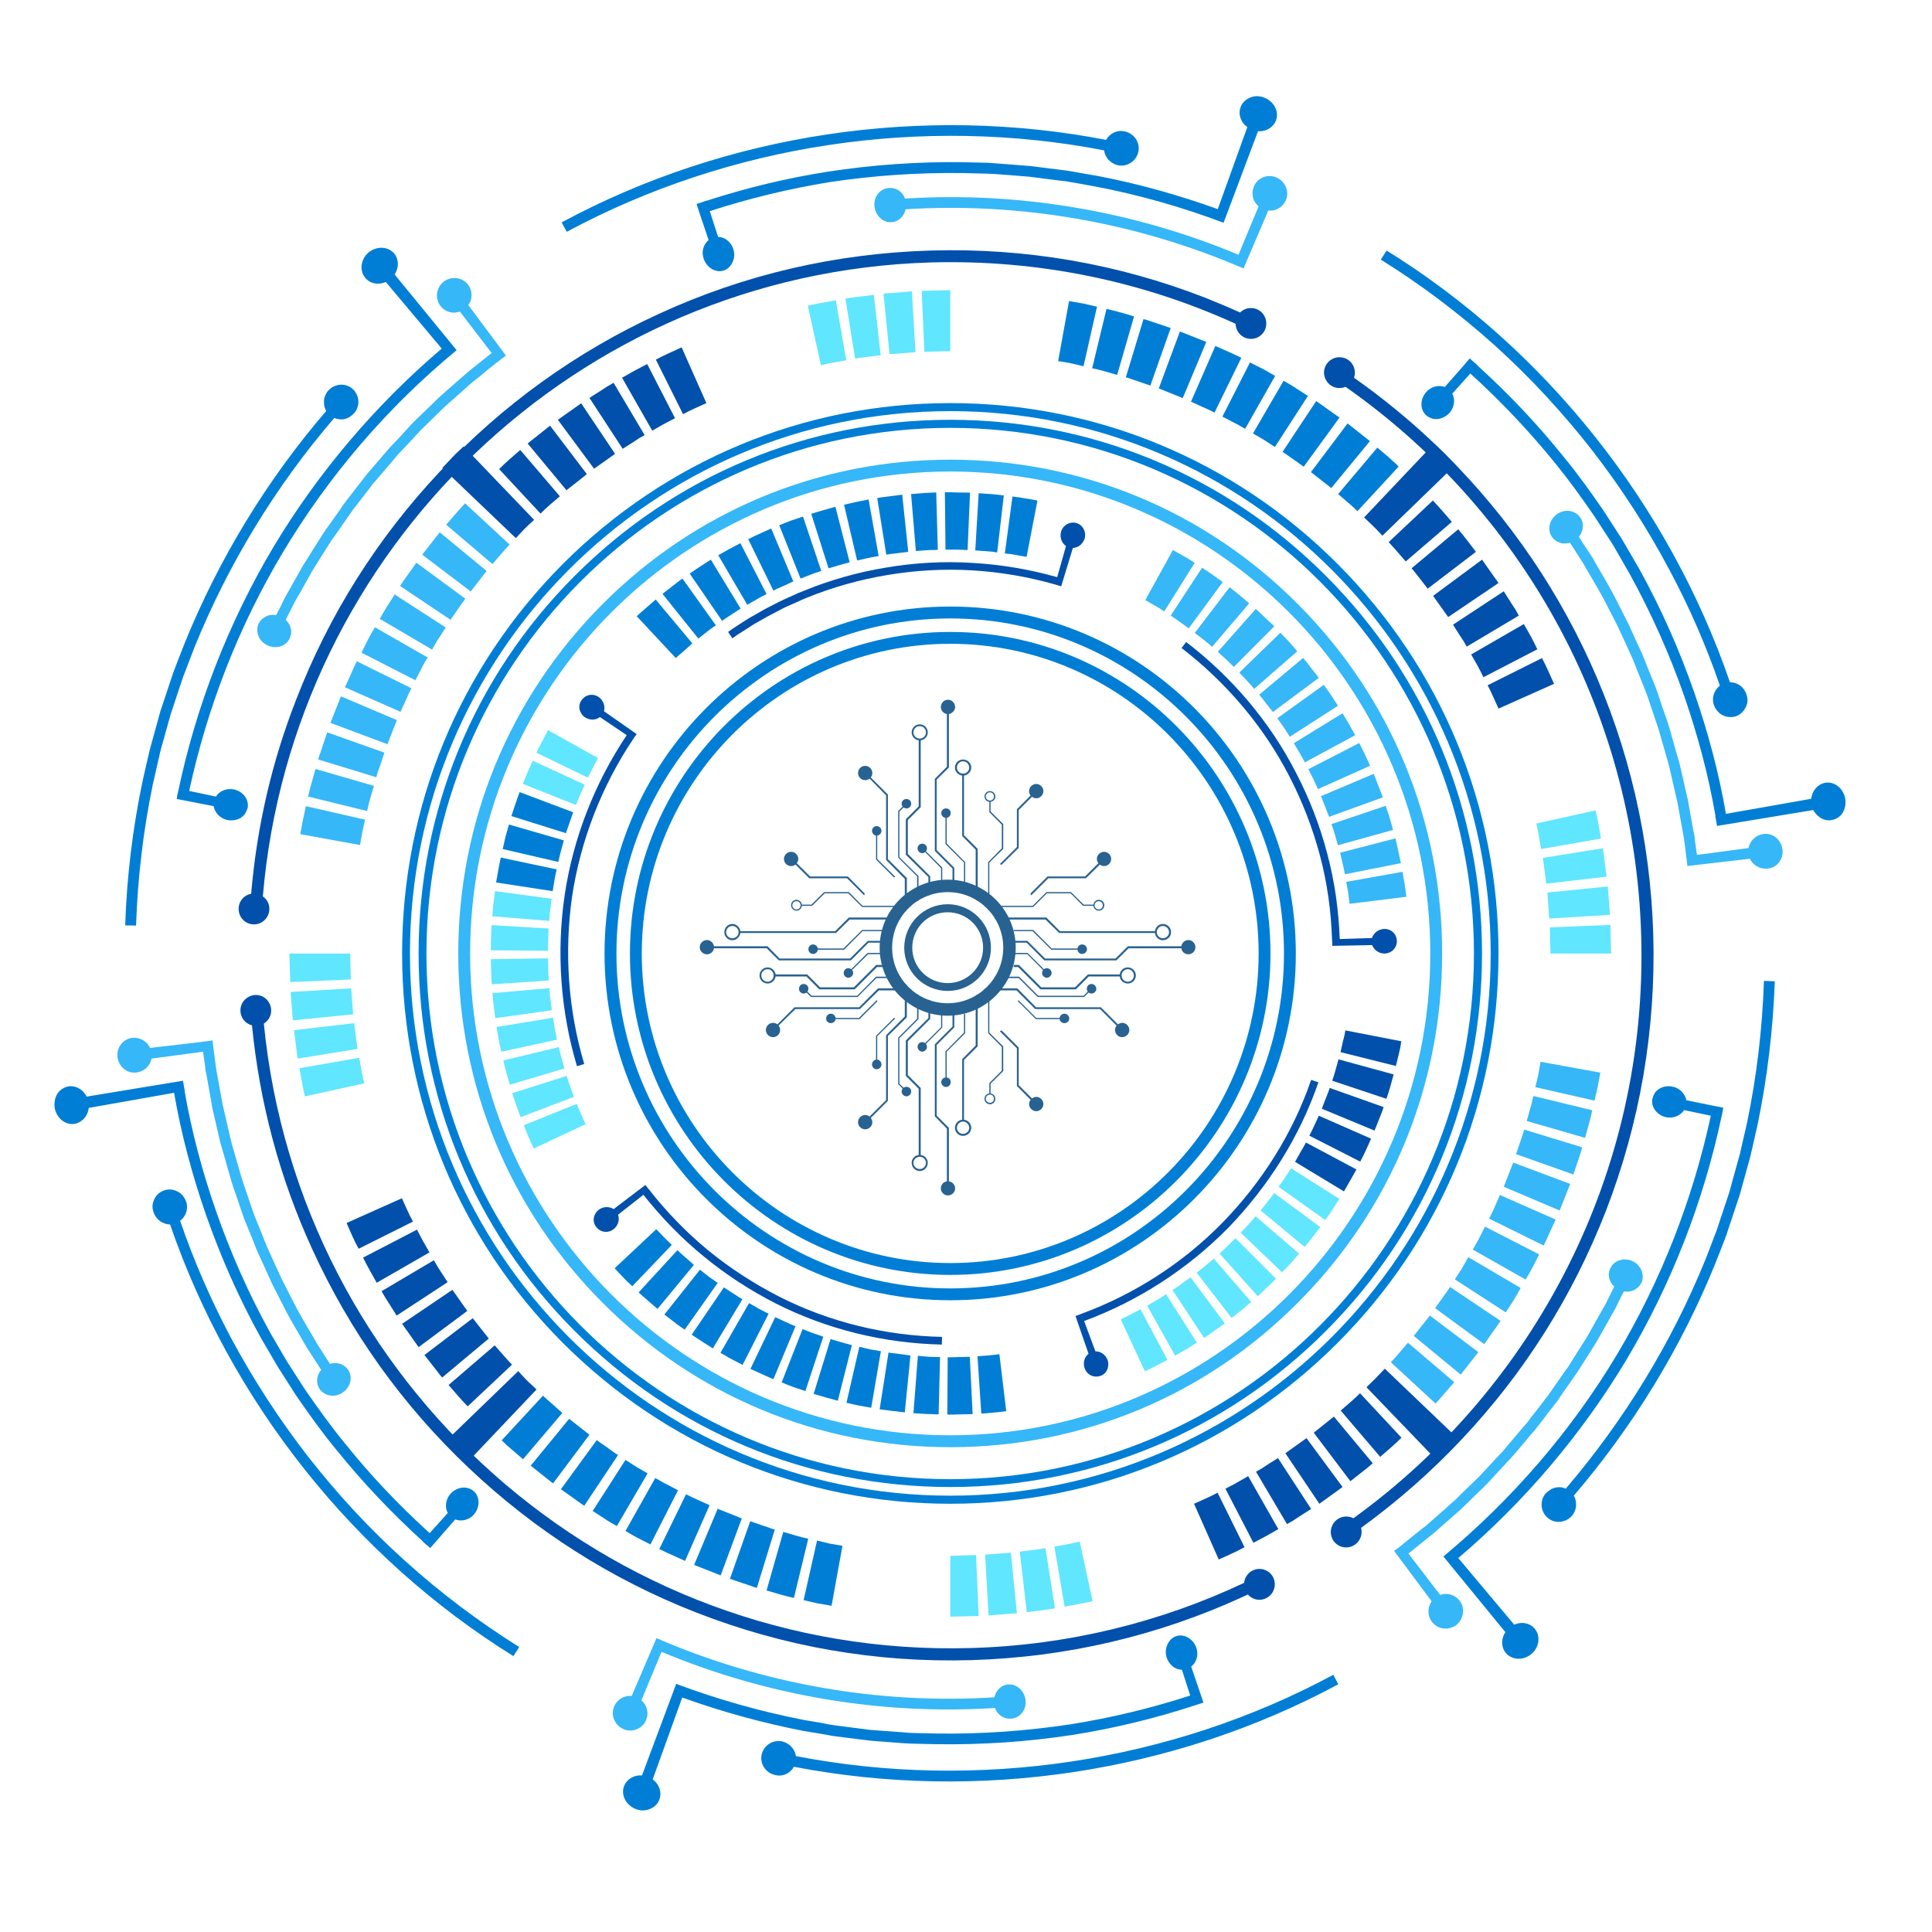 <svg xmlns="http://www.w3.org/2000/svg" xmlns:xlink="http://www.w3.org/1999/xlink" width="50" zoomAndPan="magnify" viewBox="0 0 37.5 37.5" height="50" preserveAspectRatio="xMidYMid meet" version="1.0"><defs><clipPath id="6ca625f917"><path d="M 12.043 31.734 L 23.375 31.734 L 23.375 35.141 L 12.043 35.141 Z M 12.043 31.734 " clip-rule="nonzero"/></clipPath><clipPath id="ce9bacca35"><path d="M 1.043 20 L 10 20 L 10 31 L 1.043 31 Z M 1.043 20 " clip-rule="nonzero"/></clipPath><clipPath id="716b6eb712"><path d="M 13 1.852 L 25 1.852 L 25 6 L 13 6 Z M 13 1.852 " clip-rule="nonzero"/></clipPath><clipPath id="a4888c0635"><path d="M 27 6 L 35.828 6 L 35.828 17 L 27 17 Z M 27 6 " clip-rule="nonzero"/></clipPath><clipPath id="496f125709"><path d="M 13.582 13.582 L 23.203 13.582 L 23.203 23.203 L 13.582 23.203 Z M 13.582 13.582 " clip-rule="nonzero"/></clipPath></defs><path fill="#0150ac" d="M 23.176 29.188 C 23.328 29.117 23.484 29.055 23.633 28.973 L 24.156 30.031 C 23.996 30.121 23.824 30.191 23.656 30.27 L 23.176 29.188 " fill-opacity="1" fill-rule="nonzero"/><path fill="#0150ac" d="M 23.785 28.895 C 23.859 28.855 23.938 28.82 24.008 28.777 L 24.227 28.652 L 24.812 29.68 L 24.574 29.816 C 24.492 29.859 24.41 29.902 24.328 29.945 L 23.785 28.895 " fill-opacity="1" fill-rule="nonzero"/><path fill="#0150ac" d="M 24.379 28.566 L 24.488 28.504 L 24.594 28.434 L 24.805 28.301 L 25.449 29.289 L 25.215 29.438 L 25.098 29.516 L 24.98 29.582 L 24.379 28.566 " fill-opacity="1" fill-rule="nonzero"/><path fill="#0150ac" d="M 24.949 28.207 L 25.359 27.914 L 26.059 28.863 L 25.609 29.188 L 24.949 28.207 " fill-opacity="1" fill-rule="nonzero"/><path fill="#60e6ff" d="M 18.445 30.199 L 18.945 30.184 L 18.996 31.367 L 18.445 31.379 L 18.445 30.199 " fill-opacity="1" fill-rule="nonzero"/><path fill="#60e6ff" d="M 19.121 30.176 L 19.621 30.137 L 19.738 31.312 L 19.188 31.355 L 19.121 30.176 " fill-opacity="1" fill-rule="nonzero"/><path fill="#60e6ff" d="M 19.793 30.117 L 20.043 30.086 C 20.125 30.074 20.211 30.066 20.293 30.051 L 20.477 31.219 C 20.387 31.234 20.297 31.242 20.203 31.258 L 19.93 31.293 L 19.793 30.117 " fill-opacity="1" fill-rule="nonzero"/><path fill="#60e6ff" d="M 20.465 30.02 C 20.629 29.988 20.793 29.965 20.957 29.922 L 21.207 31.078 C 21.031 31.121 20.848 31.148 20.664 31.184 L 20.465 30.02 " fill-opacity="1" fill-rule="nonzero"/><path fill="#0150ac" d="M 25.5 27.809 L 25.793 27.574 C 25.828 27.547 25.859 27.523 25.891 27.496 L 26.645 28.402 C 26.609 28.434 26.574 28.461 26.539 28.492 L 26.211 28.75 L 25.5 27.809 " fill-opacity="1" fill-rule="nonzero"/><path fill="#0150ac" d="M 26.023 27.379 C 26.148 27.27 26.277 27.164 26.398 27.043 L 27.203 27.906 C 27.07 28.039 26.93 28.156 26.789 28.277 L 26.023 27.379 " fill-opacity="1" fill-rule="nonzero"/><path fill="#0150ac" d="M 26.523 26.926 C 26.582 26.867 26.645 26.809 26.703 26.75 L 26.879 26.566 L 28.305 27.93 L 28.102 28.145 C 28.035 28.215 27.961 28.281 27.891 28.348 L 26.523 26.926 " fill-opacity="1" fill-rule="nonzero"/><path fill="#36b7f8" d="M 26.996 26.441 C 27.027 26.41 27.055 26.379 27.082 26.348 L 27.164 26.254 L 27.328 26.062 L 28.227 26.828 L 28.047 27.035 L 27.957 27.141 C 27.926 27.176 27.895 27.211 27.863 27.242 L 26.996 26.441 " fill-opacity="1" fill-rule="nonzero"/><path fill="#36b7f8" d="M 27.441 25.93 L 27.754 25.535 L 28.695 26.246 L 28.352 26.68 L 27.441 25.93 " fill-opacity="1" fill-rule="nonzero"/><path fill="#36b7f8" d="M 27.855 25.391 L 28 25.188 C 28.051 25.117 28.102 25.051 28.145 24.98 L 29.125 25.637 C 29.078 25.715 29.02 25.789 28.969 25.863 L 28.809 26.09 L 27.855 25.391 " fill-opacity="1" fill-rule="nonzero"/><path fill="#36b7f8" d="M 28.238 24.832 L 28.375 24.621 L 28.5 24.402 L 29.516 25 L 29.449 25.121 L 29.379 25.238 L 29.227 25.473 L 28.238 24.832 " fill-opacity="1" fill-rule="nonzero"/><path fill="#36b7f8" d="M 28.586 24.254 L 28.648 24.145 C 28.672 24.105 28.691 24.07 28.711 24.031 L 28.824 23.809 L 29.875 24.348 L 29.75 24.594 C 29.727 24.633 29.703 24.676 29.684 24.715 L 29.613 24.836 L 28.586 24.254 " fill-opacity="1" fill-rule="nonzero"/><path fill="#36b7f8" d="M 28.902 23.652 C 28.945 23.578 28.977 23.504 29.012 23.426 L 29.113 23.195 L 30.195 23.672 L 30.078 23.926 C 30.043 24.008 30.004 24.094 29.961 24.176 L 28.902 23.652 " fill-opacity="1" fill-rule="nonzero"/><path fill="#36b7f8" d="M 29.188 23.035 L 29.371 22.566 L 30.477 22.98 L 30.273 23.496 L 29.188 23.035 " fill-opacity="1" fill-rule="nonzero"/><path fill="#36b7f8" d="M 29.426 22.402 L 29.508 22.164 L 29.566 21.988 L 29.586 21.926 L 30.711 22.27 L 30.691 22.34 L 30.672 22.402 L 30.539 22.797 L 29.426 22.402 " fill-opacity="1" fill-rule="nonzero"/><path fill="#36b7f8" d="M 29.633 21.758 C 29.676 21.598 29.73 21.438 29.762 21.273 L 30.906 21.551 C 30.871 21.73 30.812 21.906 30.766 22.086 L 29.633 21.758 " fill-opacity="1" fill-rule="nonzero"/><path fill="#36b7f8" d="M 29.801 21.102 L 29.859 20.855 L 29.902 20.609 L 31.062 20.82 L 31.012 21.094 L 30.949 21.363 L 29.801 21.102 " fill-opacity="1" fill-rule="nonzero"/><path fill="#0150ac" d="M 7.801 23.258 C 7.871 23.41 7.934 23.566 8.016 23.711 L 6.961 24.238 C 6.871 24.078 6.801 23.906 6.727 23.738 L 7.801 23.258 " fill-opacity="1" fill-rule="nonzero"/><path fill="#0150ac" d="M 8.094 23.867 C 8.133 23.941 8.168 24.016 8.211 24.09 L 8.336 24.309 L 7.312 24.898 L 7.176 24.656 C 7.129 24.574 7.09 24.492 7.047 24.41 L 8.094 23.867 " fill-opacity="1" fill-rule="nonzero"/><path fill="#0150ac" d="M 8.422 24.461 L 8.484 24.57 L 8.551 24.676 L 8.688 24.887 L 7.699 25.535 L 7.477 25.184 L 7.406 25.062 L 8.422 24.461 " fill-opacity="1" fill-rule="nonzero"/><path fill="#0150ac" d="M 8.781 25.035 L 9.07 25.445 L 8.125 26.148 L 7.805 25.695 L 8.781 25.035 " fill-opacity="1" fill-rule="nonzero"/><path fill="#60e6ff" d="M 6.797 18.508 L 6.809 19.012 L 5.633 19.062 L 5.617 18.508 L 6.797 18.508 " fill-opacity="1" fill-rule="nonzero"/><path fill="#60e6ff" d="M 6.816 19.184 L 6.855 19.688 L 5.684 19.805 L 5.641 19.254 L 6.816 19.184 " fill-opacity="1" fill-rule="nonzero"/><path fill="#60e6ff" d="M 6.875 19.859 L 6.906 20.109 C 6.918 20.195 6.926 20.277 6.941 20.359 L 5.781 20.547 C 5.762 20.457 5.754 20.363 5.742 20.273 L 5.707 19.996 L 6.875 19.859 " fill-opacity="1" fill-rule="nonzero"/><path fill="#60e6ff" d="M 6.973 20.531 C 7.004 20.699 7.027 20.863 7.07 21.027 L 5.918 21.281 C 5.875 21.102 5.848 20.918 5.812 20.734 L 6.973 20.531 " fill-opacity="1" fill-rule="nonzero"/><path fill="#0150ac" d="M 9.176 25.586 L 9.332 25.785 L 9.41 25.883 C 9.434 25.914 9.461 25.949 9.488 25.98 L 8.582 26.738 C 8.551 26.703 8.523 26.668 8.496 26.629 L 8.238 26.301 L 9.176 25.586 " fill-opacity="1" fill-rule="nonzero"/><path fill="#0150ac" d="M 9.602 26.113 C 9.715 26.238 9.82 26.367 9.938 26.488 L 9.078 27.297 C 8.945 27.164 8.828 27.02 8.707 26.883 L 9.602 26.113 " fill-opacity="1" fill-rule="nonzero"/><path fill="#0150ac" d="M 10.059 26.613 C 10.117 26.676 10.172 26.738 10.23 26.797 L 10.414 26.969 L 9.055 28.402 L 8.844 28.199 C 8.773 28.129 8.707 28.059 8.637 27.988 L 10.059 26.613 " fill-opacity="1" fill-rule="nonzero"/><path fill="#007ed5" d="M 10.539 27.09 C 10.57 27.117 10.598 27.148 10.633 27.176 L 10.727 27.258 L 10.914 27.426 L 10.152 28.324 L 9.945 28.145 L 9.84 28.055 C 9.805 28.023 9.773 27.988 9.738 27.957 L 10.539 27.09 " fill-opacity="1" fill-rule="nonzero"/><path fill="#007ed5" d="M 11.047 27.539 L 11.441 27.848 L 10.734 28.793 L 10.301 28.449 L 11.047 27.539 " fill-opacity="1" fill-rule="nonzero"/><path fill="#007ed5" d="M 11.582 27.953 L 11.789 28.098 C 11.855 28.145 11.922 28.199 11.996 28.242 L 11.34 29.227 C 11.262 29.176 11.188 29.121 11.113 29.066 L 10.887 28.906 L 11.582 27.953 " fill-opacity="1" fill-rule="nonzero"/><path fill="#007ed5" d="M 12.141 28.336 L 12.352 28.473 L 12.57 28.598 L 11.973 29.621 L 11.852 29.551 L 11.793 29.516 L 11.734 29.477 L 11.504 29.328 L 12.141 28.336 " fill-opacity="1" fill-rule="nonzero"/><path fill="#007ed5" d="M 12.719 28.688 L 12.828 28.75 C 12.863 28.77 12.898 28.793 12.938 28.809 L 13.16 28.926 L 12.625 29.977 L 12.379 29.852 C 12.34 29.832 12.297 29.809 12.258 29.785 L 12.141 29.715 L 12.719 28.688 " fill-opacity="1" fill-rule="nonzero"/><path fill="#007ed5" d="M 13.316 29.004 C 13.391 29.043 13.469 29.078 13.543 29.113 L 13.773 29.215 L 13.297 30.297 L 13.047 30.184 C 12.961 30.145 12.879 30.109 12.797 30.066 L 13.316 29.004 " fill-opacity="1" fill-rule="nonzero"/><path fill="#007ed5" d="M 13.93 29.285 L 14.398 29.473 L 13.988 30.578 L 13.473 30.375 L 13.93 29.285 " fill-opacity="1" fill-rule="nonzero"/><path fill="#007ed5" d="M 14.562 29.527 L 14.797 29.609 L 14.918 29.648 L 14.977 29.672 L 15.039 29.688 L 14.691 30.82 L 14.625 30.801 L 14.562 30.777 L 14.43 30.734 L 14.168 30.645 L 14.562 29.527 " fill-opacity="1" fill-rule="nonzero"/><path fill="#007ed5" d="M 15.203 29.734 C 15.367 29.781 15.523 29.832 15.688 29.867 L 15.41 31.016 C 15.23 30.977 15.055 30.922 14.879 30.871 L 15.203 29.734 " fill-opacity="1" fill-rule="nonzero"/><path fill="#007ed5" d="M 15.859 29.902 L 16.102 29.961 L 16.352 30.004 L 16.141 31.168 L 15.867 31.121 L 15.598 31.059 L 15.859 29.902 " fill-opacity="1" fill-rule="nonzero"/><path fill="#0150ac" d="M 13.711 7.824 C 13.559 7.895 13.406 7.957 13.258 8.039 L 12.73 6.98 C 12.895 6.891 13.066 6.82 13.23 6.742 L 13.711 7.824 " fill-opacity="1" fill-rule="nonzero"/><path fill="#0150ac" d="M 13.102 8.117 C 13.027 8.156 12.953 8.195 12.879 8.234 L 12.66 8.359 L 12.074 7.332 L 12.316 7.195 C 12.398 7.152 12.48 7.109 12.562 7.066 L 13.102 8.117 " fill-opacity="1" fill-rule="nonzero"/><path fill="#0150ac" d="M 12.512 8.445 L 12.402 8.508 L 12.297 8.578 L 12.086 8.711 L 11.441 7.723 L 11.676 7.574 L 11.789 7.5 L 11.91 7.43 L 12.512 8.445 " fill-opacity="1" fill-rule="nonzero"/><path fill="#0150ac" d="M 11.938 8.809 L 11.531 9.098 L 10.828 8.148 L 11.281 7.828 L 11.938 8.809 " fill-opacity="1" fill-rule="nonzero"/><path fill="#60e6ff" d="M 18.445 6.816 L 17.941 6.828 L 17.891 5.645 L 18.445 5.633 L 18.445 6.816 " fill-opacity="1" fill-rule="nonzero"/><path fill="#60e6ff" d="M 17.77 6.836 L 17.266 6.875 L 17.148 5.699 L 17.699 5.656 L 17.77 6.836 " fill-opacity="1" fill-rule="nonzero"/><path fill="#60e6ff" d="M 17.094 6.895 L 16.844 6.926 C 16.762 6.938 16.68 6.945 16.598 6.961 L 16.41 5.797 C 16.504 5.777 16.594 5.77 16.684 5.758 L 16.961 5.723 L 17.094 6.895 " fill-opacity="1" fill-rule="nonzero"/><path fill="#60e6ff" d="M 16.426 6.992 C 16.262 7.023 16.094 7.047 15.934 7.09 L 15.68 5.934 C 15.859 5.891 16.043 5.863 16.223 5.828 L 16.426 6.992 " fill-opacity="1" fill-rule="nonzero"/><path fill="#0150ac" d="M 11.391 9.203 L 11.195 9.359 L 11.094 9.438 C 11.062 9.465 11.027 9.488 10.996 9.516 L 10.242 8.609 C 10.277 8.578 10.312 8.551 10.352 8.52 L 10.461 8.434 L 10.676 8.262 L 11.391 9.203 " fill-opacity="1" fill-rule="nonzero"/><path fill="#0150ac" d="M 10.867 9.633 C 10.738 9.742 10.609 9.848 10.492 9.969 L 9.688 9.105 C 9.816 8.973 9.961 8.855 10.098 8.734 L 10.867 9.633 " fill-opacity="1" fill-rule="nonzero"/><path fill="#0150ac" d="M 10.367 10.09 C 10.305 10.148 10.242 10.203 10.184 10.262 L 10.012 10.445 L 8.586 9.082 L 8.789 8.867 C 8.855 8.797 8.93 8.73 9 8.664 L 10.367 10.09 " fill-opacity="1" fill-rule="nonzero"/><path fill="#36b7f8" d="M 9.891 10.57 C 9.863 10.602 9.832 10.633 9.805 10.664 L 9.723 10.758 L 9.559 10.949 L 8.66 10.184 L 8.84 9.977 L 8.934 9.871 C 8.961 9.836 8.996 9.805 9.027 9.77 L 9.891 10.57 " fill-opacity="1" fill-rule="nonzero"/><path fill="#36b7f8" d="M 9.445 11.082 L 9.137 11.48 L 8.195 10.766 L 8.535 10.332 L 9.445 11.082 " fill-opacity="1" fill-rule="nonzero"/><path fill="#36b7f8" d="M 9.031 11.621 L 8.887 11.824 C 8.84 11.895 8.789 11.961 8.746 12.031 L 7.766 11.375 C 7.812 11.297 7.867 11.223 7.922 11.148 L 8.082 10.922 L 9.031 11.621 " fill-opacity="1" fill-rule="nonzero"/><path fill="#36b7f8" d="M 8.652 12.18 L 8.516 12.391 L 8.48 12.445 L 8.387 12.609 L 7.371 12.012 L 7.441 11.891 L 7.512 11.773 L 7.66 11.539 L 8.652 12.18 " fill-opacity="1" fill-rule="nonzero"/><path fill="#36b7f8" d="M 8.301 12.762 L 8.238 12.867 C 8.219 12.906 8.195 12.941 8.18 12.98 L 8.062 13.203 L 7.016 12.668 L 7.141 12.418 C 7.16 12.379 7.184 12.336 7.207 12.297 L 7.277 12.176 L 8.301 12.762 " fill-opacity="1" fill-rule="nonzero"/><path fill="#36b7f8" d="M 7.984 13.359 C 7.945 13.434 7.91 13.512 7.879 13.586 L 7.773 13.816 L 6.695 13.34 L 6.809 13.09 C 6.848 13.004 6.883 12.918 6.926 12.836 L 7.984 13.359 " fill-opacity="1" fill-rule="nonzero"/><path fill="#36b7f8" d="M 7.703 13.977 L 7.52 14.445 L 6.414 14.031 L 6.617 13.516 L 7.703 13.977 " fill-opacity="1" fill-rule="nonzero"/><path fill="#36b7f8" d="M 7.461 14.609 L 7.383 14.848 L 7.34 14.965 L 7.32 15.027 L 7.305 15.086 L 6.176 14.742 L 6.195 14.676 L 6.219 14.609 L 6.262 14.477 L 6.352 14.215 L 7.461 14.609 " fill-opacity="1" fill-rule="nonzero"/><path fill="#36b7f8" d="M 7.258 15.254 C 7.211 15.414 7.16 15.574 7.125 15.742 L 5.98 15.461 C 6.02 15.281 6.074 15.105 6.125 14.926 L 7.258 15.254 " fill-opacity="1" fill-rule="nonzero"/><path fill="#36b7f8" d="M 7.086 15.91 L 7.031 16.156 L 6.988 16.402 L 5.828 16.191 L 5.879 15.918 L 5.938 15.648 L 7.086 15.91 " fill-opacity="1" fill-rule="nonzero"/><path fill="#0150ac" d="M 29.086 13.754 C 29.016 13.602 28.953 13.449 28.875 13.301 L 29.93 12.773 C 30.016 12.934 30.086 13.105 30.164 13.273 L 29.086 13.754 " fill-opacity="1" fill-rule="nonzero"/><path fill="#0150ac" d="M 28.793 13.145 C 28.758 13.07 28.719 12.996 28.68 12.922 L 28.555 12.703 L 29.578 12.113 L 29.715 12.355 C 29.758 12.438 29.801 12.52 29.84 12.602 L 28.793 13.145 " fill-opacity="1" fill-rule="nonzero"/><path fill="#0150ac" d="M 28.469 12.551 L 28.406 12.441 L 28.336 12.336 L 28.203 12.125 L 29.188 11.477 L 29.336 11.711 L 29.414 11.828 L 29.48 11.949 L 28.469 12.551 " fill-opacity="1" fill-rule="nonzero"/><path fill="#0150ac" d="M 28.109 11.977 L 27.816 11.566 L 28.766 10.863 L 29.086 11.316 L 28.109 11.977 " fill-opacity="1" fill-rule="nonzero"/><path fill="#60e6ff" d="M 30.094 18.508 L 30.082 18 L 31.258 17.953 L 31.27 18.508 L 30.094 18.508 " fill-opacity="1" fill-rule="nonzero"/><path fill="#60e6ff" d="M 30.07 17.828 L 30.035 17.324 L 31.207 17.207 L 31.25 17.758 L 30.07 17.828 " fill-opacity="1" fill-rule="nonzero"/><path fill="#60e6ff" d="M 30.012 17.152 L 29.98 16.902 C 29.969 16.816 29.961 16.734 29.945 16.652 L 31.109 16.465 C 31.129 16.555 31.137 16.648 31.148 16.742 L 31.184 17.016 L 30.012 17.152 " fill-opacity="1" fill-rule="nonzero"/><path fill="#60e6ff" d="M 29.914 16.48 C 29.883 16.316 29.859 16.148 29.82 15.984 L 30.969 15.73 C 31.016 15.91 31.043 16.094 31.074 16.277 L 29.914 16.48 " fill-opacity="1" fill-rule="nonzero"/><path fill="#0150ac" d="M 27.711 11.426 L 27.559 11.23 L 27.48 11.129 C 27.453 11.098 27.43 11.062 27.398 11.031 L 28.305 10.273 C 28.336 10.309 28.363 10.348 28.395 10.383 L 28.48 10.492 L 28.648 10.711 L 27.711 11.426 " fill-opacity="1" fill-rule="nonzero"/><path fill="#0150ac" d="M 27.285 10.898 C 27.176 10.773 27.07 10.645 26.953 10.523 L 27.812 9.715 C 27.941 9.848 28.059 9.992 28.18 10.129 L 27.285 10.898 " fill-opacity="1" fill-rule="nonzero"/><path fill="#0150ac" d="M 26.832 10.398 C 26.773 10.336 26.719 10.273 26.656 10.215 L 26.477 10.043 L 27.836 8.609 L 28.047 8.812 C 28.117 8.883 28.184 8.953 28.25 9.023 L 26.832 10.398 " fill-opacity="1" fill-rule="nonzero"/><path fill="#007ed5" d="M 26.348 9.922 C 26.32 9.895 26.289 9.863 26.258 9.836 L 26.164 9.754 L 25.973 9.59 L 26.734 8.688 L 26.945 8.867 L 27.047 8.961 C 27.082 8.988 27.117 9.023 27.148 9.055 L 26.348 9.922 " fill-opacity="1" fill-rule="nonzero"/><path fill="#007ed5" d="M 25.84 9.473 L 25.445 9.164 L 26.156 8.219 L 26.59 8.562 L 25.84 9.473 " fill-opacity="1" fill-rule="nonzero"/><path fill="#007ed5" d="M 25.305 9.059 L 25.102 8.914 C 25.031 8.867 24.965 8.816 24.895 8.77 L 25.547 7.785 C 25.625 7.836 25.699 7.891 25.773 7.945 L 26 8.105 L 25.305 9.059 " fill-opacity="1" fill-rule="nonzero"/><path fill="#007ed5" d="M 24.746 8.676 L 24.535 8.539 L 24.484 8.508 L 24.32 8.414 L 24.914 7.391 L 25.035 7.461 L 25.094 7.496 L 25.152 7.535 L 25.387 7.684 L 24.746 8.676 " fill-opacity="1" fill-rule="nonzero"/><path fill="#007ed5" d="M 24.168 8.324 L 24.062 8.262 C 24.023 8.242 23.988 8.219 23.949 8.203 L 23.727 8.086 L 24.262 7.035 L 24.508 7.16 C 24.551 7.18 24.59 7.203 24.629 7.227 L 24.75 7.297 L 24.168 8.324 " fill-opacity="1" fill-rule="nonzero"/><path fill="#007ed5" d="M 23.574 8.008 C 23.5 7.969 23.422 7.934 23.348 7.902 L 23.117 7.797 L 23.59 6.715 L 23.844 6.828 C 23.926 6.867 24.012 6.902 24.094 6.945 L 23.574 8.008 " fill-opacity="1" fill-rule="nonzero"/><path fill="#007ed5" d="M 22.957 7.727 L 22.492 7.539 L 22.902 6.434 L 23.414 6.637 L 22.957 7.727 " fill-opacity="1" fill-rule="nonzero"/><path fill="#007ed5" d="M 22.328 7.484 L 22.09 7.402 L 21.973 7.363 L 21.91 7.34 L 21.852 7.324 L 22.195 6.195 L 22.262 6.211 L 22.328 6.234 L 22.457 6.277 L 22.723 6.367 L 22.328 7.484 " fill-opacity="1" fill-rule="nonzero"/><path fill="#007ed5" d="M 21.684 7.277 C 21.523 7.23 21.363 7.18 21.199 7.148 L 21.477 5.996 C 21.66 6.035 21.836 6.09 22.012 6.141 L 21.684 7.277 " fill-opacity="1" fill-rule="nonzero"/><path fill="#007ed5" d="M 21.031 7.109 L 20.785 7.051 L 20.539 7.008 L 20.75 5.844 L 21.023 5.891 L 21.293 5.953 L 21.031 7.109 " fill-opacity="1" fill-rule="nonzero"/><path fill="#60e6ff" d="M 21.754 25.609 C 21.82 25.578 21.883 25.547 21.945 25.512 L 22.137 25.414 L 22.66 26.395 L 22.445 26.508 C 22.371 26.547 22.297 26.582 22.223 26.617 L 21.754 25.609 " fill-opacity="1" fill-rule="nonzero"/><path fill="#60e6ff" d="M 22.266 25.344 L 22.453 25.234 C 22.484 25.219 22.512 25.199 22.543 25.18 L 22.633 25.121 L 23.23 26.059 L 23.125 26.125 C 23.094 26.148 23.059 26.172 23.023 26.191 L 22.809 26.312 L 22.266 25.344 " fill-opacity="1" fill-rule="nonzero"/><path fill="#60e6ff" d="M 22.758 25.039 C 22.82 25.004 22.875 24.961 22.934 24.918 L 23.109 24.793 L 23.773 25.688 L 23.574 25.828 C 23.508 25.875 23.441 25.926 23.371 25.969 L 22.758 25.039 " fill-opacity="1" fill-rule="nonzero"/><path fill="#60e6ff" d="M 23.227 24.703 L 23.395 24.57 C 23.449 24.523 23.504 24.477 23.559 24.43 L 24.285 25.27 C 24.223 25.324 24.16 25.379 24.098 25.43 L 23.906 25.582 L 23.227 24.703 " fill-opacity="1" fill-rule="nonzero"/><path fill="#60e6ff" d="M 23.672 24.332 C 23.723 24.285 23.773 24.234 23.828 24.184 C 23.879 24.133 23.93 24.086 23.98 24.035 L 24.766 24.82 C 24.711 24.879 24.648 24.934 24.59 24.992 C 24.531 25.047 24.473 25.105 24.414 25.16 L 23.672 24.332 " fill-opacity="1" fill-rule="nonzero"/><path fill="#60e6ff" d="M 24.082 23.926 L 24.23 23.77 L 24.371 23.609 L 25.215 24.332 L 25.055 24.52 L 24.883 24.695 L 24.082 23.926 " fill-opacity="1" fill-rule="nonzero"/><path fill="#60e6ff" d="M 24.469 23.496 L 24.602 23.328 L 24.668 23.242 C 24.691 23.215 24.711 23.188 24.73 23.156 L 25.625 23.816 C 25.602 23.852 25.578 23.883 25.551 23.914 L 25.477 24.012 L 25.324 24.203 L 24.469 23.496 " fill-opacity="1" fill-rule="nonzero"/><path fill="#60e6ff" d="M 24.816 23.035 C 24.859 22.977 24.902 22.918 24.941 22.859 L 25.059 22.676 L 25.996 23.27 L 25.863 23.477 C 25.82 23.547 25.77 23.613 25.723 23.68 L 24.816 23.035 " fill-opacity="1" fill-rule="nonzero"/><path fill="#0150ac" d="M 25.137 22.551 L 25.242 22.363 C 25.277 22.301 25.316 22.242 25.348 22.176 L 26.328 22.699 C 26.289 22.773 26.246 22.844 26.207 22.914 L 26.086 23.125 L 25.137 22.551 " fill-opacity="1" fill-rule="nonzero"/><path fill="#0150ac" d="M 25.414 22.043 C 25.48 21.918 25.539 21.785 25.598 21.656 L 26.613 22.102 C 26.547 22.25 26.48 22.402 26.402 22.547 L 25.414 22.043 " fill-opacity="1" fill-rule="nonzero"/><path fill="#0150ac" d="M 25.656 21.52 L 25.773 21.219 C 25.789 21.184 25.797 21.152 25.809 21.117 L 26.855 21.488 C 26.844 21.527 26.832 21.566 26.816 21.602 L 26.77 21.719 L 26.68 21.945 L 25.656 21.52 " fill-opacity="1" fill-rule="nonzero"/><path fill="#0150ac" d="M 25.859 20.977 C 25.906 20.84 25.941 20.703 25.98 20.562 L 27.051 20.855 C 27.008 21.012 26.965 21.172 26.91 21.328 L 25.859 20.977 " fill-opacity="1" fill-rule="nonzero"/><path fill="#0150ac" d="M 26.02 20.422 L 26.066 20.211 L 26.094 20.105 C 26.102 20.07 26.105 20.035 26.113 20 L 27.199 20.211 C 27.191 20.25 27.188 20.293 27.18 20.332 L 27.152 20.453 L 27.094 20.691 L 26.02 20.422 " fill-opacity="1" fill-rule="nonzero"/><path fill="#0150ac" d="M 21.051 26.551 C 21.09 26.68 21.227 26.75 21.355 26.707 C 21.422 26.688 21.469 26.637 21.492 26.582 C 21.516 26.523 21.52 26.457 21.496 26.391 C 21.453 26.289 21.359 26.227 21.262 26.23 L 21.043 25.641 C 22.09 25.254 23.051 24.633 23.836 23.836 C 24.613 23.035 25.227 22.066 25.59 21.008 L 25.449 20.961 C 25.094 21.996 24.492 22.949 23.73 23.73 C 22.961 24.516 22.02 25.121 20.992 25.5 L 20.934 25.523 L 20.875 25.543 L 21.129 26.277 C 21.051 26.336 21.016 26.445 21.051 26.551 " fill-opacity="1" fill-rule="nonzero"/><path fill="#007ed5" d="M 12.738 23.859 L 12.887 24.012 C 12.91 24.039 12.938 24.066 12.965 24.09 L 13.039 24.164 L 12.273 24.965 L 12.184 24.883 C 12.156 24.855 12.125 24.824 12.098 24.797 L 11.93 24.617 L 12.738 23.859 " fill-opacity="1" fill-rule="nonzero"/><path fill="#007ed5" d="M 13.148 24.266 C 13.199 24.316 13.254 24.363 13.309 24.41 L 13.469 24.551 L 12.762 25.406 L 12.578 25.246 C 12.516 25.191 12.453 25.141 12.395 25.086 L 13.148 24.266 " fill-opacity="1" fill-rule="nonzero"/><path fill="#007ed5" d="M 13.586 24.645 L 13.754 24.777 C 13.812 24.82 13.871 24.859 13.93 24.902 L 13.289 25.809 C 13.223 25.762 13.152 25.715 13.09 25.664 L 12.895 25.516 L 13.586 24.645 " fill-opacity="1" fill-rule="nonzero"/><path fill="#007ed5" d="M 14.051 24.988 C 14.109 25.027 14.172 25.066 14.23 25.105 C 14.289 25.145 14.352 25.184 14.41 25.219 L 13.836 26.172 C 13.77 26.129 13.699 26.086 13.633 26.043 C 13.562 25.996 13.492 25.953 13.426 25.906 L 14.051 24.988 " fill-opacity="1" fill-rule="nonzero"/><path fill="#007ed5" d="M 14.539 25.293 L 14.727 25.402 L 14.918 25.5 L 14.414 26.492 L 14.195 26.379 L 13.984 26.258 L 14.539 25.293 " fill-opacity="1" fill-rule="nonzero"/><path fill="#007ed5" d="M 15.047 25.566 L 15.242 25.656 C 15.309 25.688 15.375 25.719 15.441 25.742 L 15.012 26.77 C 14.938 26.742 14.863 26.703 14.789 26.672 C 14.715 26.637 14.641 26.605 14.566 26.57 L 15.047 25.566 " fill-opacity="1" fill-rule="nonzero"/><path fill="#007ed5" d="M 15.578 25.797 C 15.645 25.824 15.711 25.852 15.777 25.875 L 15.98 25.945 L 15.633 27 L 15.398 26.922 C 15.32 26.895 15.246 26.863 15.172 26.832 L 15.578 25.797 " fill-opacity="1" fill-rule="nonzero"/><path fill="#007ed5" d="M 16.121 25.992 C 16.258 26.031 16.395 26.074 16.535 26.109 L 16.262 27.188 C 16.105 27.148 15.949 27.102 15.793 27.055 L 16.121 25.992 " fill-opacity="1" fill-rule="nonzero"/><path fill="#007ed5" d="M 16.68 26.141 C 16.75 26.156 16.816 26.176 16.887 26.191 L 17.098 26.227 L 16.91 27.324 L 16.668 27.281 C 16.586 27.266 16.508 27.246 16.43 27.227 L 16.68 26.141 " fill-opacity="1" fill-rule="nonzero"/><path fill="#007ed5" d="M 17.246 26.254 C 17.387 26.273 17.527 26.289 17.672 26.309 L 17.562 27.414 C 17.398 27.398 17.238 27.375 17.074 27.355 L 17.246 26.254 " fill-opacity="1" fill-rule="nonzero"/><path fill="#007ed5" d="M 17.816 26.316 L 18.031 26.336 L 18.246 26.34 L 18.219 27.453 C 18.137 27.449 18.055 27.449 17.977 27.445 L 17.73 27.43 L 17.816 26.316 " fill-opacity="1" fill-rule="nonzero"/><path fill="#007ed5" d="M 18.395 26.344 C 18.43 26.348 18.465 26.344 18.504 26.344 L 18.609 26.34 L 18.824 26.336 L 18.879 27.449 L 18.633 27.453 L 18.512 27.457 C 18.469 27.457 18.43 27.457 18.387 27.457 L 18.395 26.344 " fill-opacity="1" fill-rule="nonzero"/><path fill="#007ed5" d="M 18.973 26.324 C 19.113 26.316 19.258 26.305 19.398 26.285 L 19.531 27.391 C 19.371 27.414 19.207 27.426 19.047 27.438 L 18.973 26.324 " fill-opacity="1" fill-rule="nonzero"/><path fill="#0150ac" d="M 11.629 23.477 C 11.516 23.559 11.488 23.711 11.574 23.816 C 11.656 23.926 11.812 23.941 11.914 23.855 C 12 23.785 12.031 23.672 11.996 23.578 L 12.488 23.191 C 12.836 23.629 13.227 24.035 13.66 24.387 C 14.09 24.742 14.562 25.047 15.059 25.301 C 16.055 25.805 17.164 26.074 18.281 26.098 L 18.285 25.949 C 17.188 25.926 16.102 25.664 15.125 25.168 C 14.637 24.918 14.176 24.621 13.75 24.273 C 13.328 23.926 12.945 23.531 12.605 23.098 L 12.566 23.051 L 12.527 23 L 11.91 23.469 C 11.871 23.441 11.82 23.43 11.773 23.43 C 11.723 23.43 11.672 23.445 11.629 23.477 " fill-opacity="1" fill-rule="nonzero"/><path fill="#60e6ff" d="M 11.609 14.715 C 11.57 14.773 11.543 14.84 11.508 14.902 L 11.41 15.094 L 10.41 14.609 L 10.523 14.391 C 10.562 14.316 10.598 14.242 10.637 14.172 L 11.609 14.715 " fill-opacity="1" fill-rule="nonzero"/><path fill="#60e6ff" d="M 11.348 15.23 L 11.262 15.426 C 11.23 15.492 11.207 15.559 11.18 15.625 L 10.148 15.215 C 10.18 15.141 10.207 15.062 10.242 14.988 L 10.34 14.766 L 11.348 15.23 " fill-opacity="1" fill-rule="nonzero"/><path fill="#007ed5" d="M 11.125 15.766 C 11.113 15.797 11.102 15.832 11.09 15.867 L 10.984 16.172 L 9.926 15.84 L 10.004 15.605 L 10.043 15.492 C 10.059 15.453 10.07 15.414 10.086 15.375 L 11.125 15.766 " fill-opacity="1" fill-rule="nonzero"/><path fill="#007ed5" d="M 10.945 16.312 L 10.887 16.52 C 10.867 16.59 10.855 16.66 10.836 16.73 L 9.758 16.48 C 9.777 16.398 9.793 16.32 9.812 16.238 L 9.879 16.004 L 10.945 16.312 " fill-opacity="1" fill-rule="nonzero"/><path fill="#007ed5" d="M 10.805 16.875 L 10.793 16.93 L 10.781 16.98 L 10.762 17.086 L 10.727 17.297 L 9.629 17.129 L 9.672 16.887 L 9.695 16.766 L 9.707 16.707 L 9.719 16.645 L 10.805 16.875 " fill-opacity="1" fill-rule="nonzero"/><path fill="#60e6ff" d="M 10.707 17.445 L 10.68 17.66 C 10.676 17.695 10.672 17.73 10.668 17.766 L 10.66 17.875 L 9.555 17.785 L 9.566 17.664 C 9.566 17.621 9.57 17.582 9.578 17.539 L 9.609 17.297 L 10.707 17.445 " fill-opacity="1" fill-rule="nonzero"/><path fill="#60e6ff" d="M 10.648 18.023 C 10.645 18.094 10.641 18.164 10.641 18.238 L 10.637 18.453 L 9.527 18.445 L 9.531 18.199 C 9.535 18.117 9.535 18.035 9.543 17.957 L 10.648 18.023 " fill-opacity="1" fill-rule="nonzero"/><path fill="#60e6ff" d="M 10.637 18.602 L 10.641 18.816 C 10.645 18.852 10.641 18.891 10.645 18.926 L 10.652 19.031 L 9.547 19.105 L 9.539 18.984 C 9.535 18.941 9.535 18.902 9.535 18.859 L 9.527 18.617 L 10.637 18.602 " fill-opacity="1" fill-rule="nonzero"/><path fill="#60e6ff" d="M 10.664 19.18 L 10.672 19.289 C 10.676 19.324 10.68 19.359 10.684 19.395 L 10.711 19.609 L 9.613 19.762 L 9.582 19.52 C 9.578 19.48 9.57 19.438 9.57 19.398 L 9.559 19.277 L 10.664 19.18 " fill-opacity="1" fill-rule="nonzero"/><path fill="#60e6ff" d="M 10.734 19.754 L 10.77 19.969 L 10.789 20.074 C 10.797 20.109 10.805 20.145 10.812 20.18 L 9.73 20.414 C 9.723 20.375 9.711 20.336 9.703 20.297 L 9.68 20.176 L 9.637 19.934 L 10.734 19.754 " fill-opacity="1" fill-rule="nonzero"/><path fill="#60e6ff" d="M 10.848 20.324 C 10.875 20.465 10.918 20.602 10.957 20.738 L 9.895 21.055 C 9.852 20.898 9.801 20.742 9.77 20.582 L 10.848 20.324 " fill-opacity="1" fill-rule="nonzero"/><path fill="#60e6ff" d="M 11 20.883 L 11.066 21.086 L 11.102 21.188 C 11.113 21.223 11.129 21.254 11.141 21.289 L 10.105 21.684 C 10.09 21.645 10.074 21.605 10.062 21.566 L 10.02 21.453 L 9.941 21.219 L 11 20.883 " fill-opacity="1" fill-rule="nonzero"/><path fill="#60e6ff" d="M 11.195 21.426 C 11.246 21.562 11.309 21.691 11.367 21.82 L 10.359 22.293 C 10.293 22.145 10.223 21.996 10.168 21.84 L 11.195 21.426 " fill-opacity="1" fill-rule="nonzero"/><path fill="#0150ac" d="M 11.629 13.535 C 11.516 13.453 11.367 13.477 11.289 13.59 C 11.246 13.645 11.238 13.711 11.25 13.773 C 11.266 13.832 11.301 13.891 11.359 13.926 C 11.453 13.984 11.566 13.98 11.645 13.918 L 12.164 14.27 C 11.543 15.199 11.125 16.266 10.961 17.371 C 10.797 18.48 10.879 19.625 11.199 20.695 L 11.34 20.652 C 11.184 20.129 11.086 19.586 11.047 19.039 C 11.008 18.492 11.027 17.938 11.105 17.395 C 11.27 16.309 11.676 15.266 12.285 14.352 C 12.297 14.336 12.309 14.316 12.32 14.301 L 12.359 14.25 L 11.723 13.805 C 11.75 13.711 11.715 13.602 11.629 13.535 " fill-opacity="1" fill-rule="nonzero"/><path fill="#007ed5" d="M 19.926 10.809 C 19.785 10.785 19.645 10.754 19.504 10.742 L 19.652 9.637 C 19.816 9.656 19.977 9.688 20.137 9.715 L 19.926 10.809 " fill-opacity="1" fill-rule="nonzero"/><path fill="#007ed5" d="M 19.355 10.723 L 19.25 10.707 L 19.145 10.699 L 18.93 10.684 L 18.996 9.574 L 19.242 9.59 L 19.363 9.602 L 19.484 9.617 L 19.355 10.723 " fill-opacity="1" fill-rule="nonzero"/><path fill="#007ed5" d="M 18.781 10.676 L 18.566 10.668 L 18.461 10.668 C 18.426 10.668 18.387 10.668 18.352 10.668 L 18.34 9.555 C 18.379 9.555 18.422 9.555 18.461 9.555 L 18.582 9.559 L 18.828 9.562 L 18.781 10.676 " fill-opacity="1" fill-rule="nonzero"/><path fill="#007ed5" d="M 18.203 10.672 L 18.098 10.676 L 18.043 10.676 L 17.988 10.68 L 17.777 10.695 L 17.684 9.59 L 17.926 9.57 L 17.988 9.566 L 18.172 9.559 L 18.203 10.672 " fill-opacity="1" fill-rule="nonzero"/><path fill="#007ed5" d="M 17.629 10.711 L 17.414 10.738 L 17.309 10.75 L 17.254 10.758 L 17.203 10.766 L 17.027 9.668 L 17.09 9.656 L 17.148 9.648 L 17.512 9.602 L 17.629 10.711 " fill-opacity="1" fill-rule="nonzero"/><path fill="#007ed5" d="M 17.055 10.793 C 16.984 10.805 16.914 10.816 16.844 10.832 L 16.637 10.879 L 16.383 9.797 L 16.621 9.742 C 16.699 9.727 16.781 9.711 16.859 9.695 L 17.055 10.793 " fill-opacity="1" fill-rule="nonzero"/><path fill="#007ed5" d="M 16.492 10.914 C 16.355 10.953 16.219 10.988 16.082 11.031 L 15.746 9.973 C 15.902 9.922 16.059 9.883 16.215 9.836 L 16.492 10.914 " fill-opacity="1" fill-rule="nonzero"/><path fill="#007ed5" d="M 15.941 11.082 C 15.871 11.105 15.805 11.125 15.738 11.152 L 15.539 11.23 L 15.125 10.195 L 15.352 10.105 C 15.43 10.078 15.508 10.055 15.586 10.027 L 15.941 11.082 " fill-opacity="1" fill-rule="nonzero"/><path fill="#007ed5" d="M 15.398 11.285 L 15.203 11.375 L 15.059 11.438 L 15.012 11.465 L 14.523 10.465 L 14.633 10.41 L 14.746 10.359 L 14.969 10.258 L 15.398 11.285 " fill-opacity="1" fill-rule="nonzero"/><path fill="#007ed5" d="M 14.879 11.531 C 14.816 11.566 14.75 11.594 14.688 11.633 L 14.504 11.738 L 13.941 10.777 L 14.156 10.656 C 14.227 10.617 14.301 10.582 14.371 10.543 L 14.879 11.531 " fill-opacity="1" fill-rule="nonzero"/><path fill="#007ed5" d="M 14.375 11.812 L 14.195 11.93 C 14.133 11.969 14.074 12.008 14.016 12.051 L 13.387 11.133 C 13.453 11.086 13.52 11.043 13.59 10.996 L 13.797 10.863 L 14.375 11.812 " fill-opacity="1" fill-rule="nonzero"/><path fill="#007ed5" d="M 13.895 12.137 C 13.777 12.215 13.664 12.309 13.555 12.395 L 12.859 11.527 C 12.988 11.43 13.113 11.324 13.246 11.23 L 13.895 12.137 " fill-opacity="1" fill-rule="nonzero"/><path fill="#007ed5" d="M 13.438 12.488 L 13.277 12.633 L 13.195 12.703 L 13.117 12.773 L 12.359 11.961 L 12.449 11.879 L 12.543 11.797 L 12.727 11.637 L 13.438 12.488 " fill-opacity="1" fill-rule="nonzero"/><path fill="#0150ac" d="M 21.051 10.461 C 21.09 10.332 21.023 10.188 20.891 10.152 C 20.762 10.117 20.629 10.195 20.594 10.324 C 20.566 10.434 20.609 10.543 20.691 10.598 L 20.52 11.203 C 19.984 11.051 19.43 10.957 18.871 10.926 C 18.316 10.891 17.754 10.922 17.203 11.016 C 16.656 11.105 16.113 11.258 15.598 11.469 L 15.5 11.508 L 15.406 11.551 L 15.215 11.637 C 15.152 11.664 15.09 11.699 15.027 11.73 L 14.844 11.824 L 14.66 11.93 L 14.57 11.98 C 14.539 12 14.508 12.016 14.48 12.035 L 14.305 12.148 L 14.215 12.207 L 14.133 12.266 L 14.215 12.391 L 14.301 12.328 L 14.559 12.164 C 14.586 12.145 14.617 12.125 14.645 12.109 L 14.914 11.957 L 15.094 11.863 C 15.156 11.832 15.215 11.797 15.277 11.77 L 15.465 11.688 L 15.559 11.645 L 15.652 11.605 C 16.16 11.398 16.688 11.25 17.23 11.16 C 17.766 11.07 18.316 11.039 18.863 11.07 C 19.41 11.102 19.953 11.195 20.477 11.344 L 20.539 11.363 L 20.598 11.379 L 20.824 10.637 C 20.871 10.633 20.922 10.617 20.961 10.586 C 21 10.555 21.031 10.512 21.051 10.461 " fill-opacity="1" fill-rule="nonzero"/><path fill="#36b7f8" d="M 26.195 17.543 L 26.168 17.328 C 26.156 17.258 26.145 17.188 26.129 17.117 L 27.223 16.922 C 27.234 17 27.25 17.082 27.266 17.164 L 27.297 17.406 L 26.195 17.543 " fill-opacity="1" fill-rule="nonzero"/><path fill="#36b7f8" d="M 26.105 16.969 C 26.078 16.828 26.043 16.691 26.012 16.551 L 27.086 16.273 C 27.121 16.434 27.16 16.594 27.191 16.754 L 26.105 16.969 " fill-opacity="1" fill-rule="nonzero"/><path fill="#36b7f8" d="M 25.969 16.406 L 25.91 16.199 C 25.891 16.133 25.867 16.062 25.844 15.996 L 26.895 15.641 C 26.922 15.719 26.949 15.793 26.973 15.871 L 27.039 16.109 L 25.969 16.406 " fill-opacity="1" fill-rule="nonzero"/><path fill="#36b7f8" d="M 25.797 15.855 C 25.785 15.82 25.773 15.785 25.758 15.754 L 25.641 15.453 L 26.664 15.02 L 26.754 15.25 L 26.797 15.363 C 26.812 15.402 26.828 15.438 26.84 15.477 L 25.797 15.855 " fill-opacity="1" fill-rule="nonzero"/><path fill="#36b7f8" d="M 25.582 15.316 L 25.492 15.121 C 25.461 15.059 25.426 14.992 25.395 14.93 L 26.383 14.422 C 26.418 14.496 26.457 14.566 26.492 14.641 L 26.594 14.863 L 25.582 15.316 " fill-opacity="1" fill-rule="nonzero"/><path fill="#36b7f8" d="M 25.328 14.797 C 25.293 14.734 25.258 14.672 25.223 14.609 C 25.184 14.547 25.152 14.484 25.113 14.426 L 26.059 13.844 C 26.102 13.914 26.141 13.984 26.184 14.055 C 26.223 14.129 26.266 14.199 26.305 14.27 L 25.328 14.797 " fill-opacity="1" fill-rule="nonzero"/><path fill="#36b7f8" d="M 25.035 14.301 L 24.918 14.117 L 24.793 13.941 L 25.695 13.293 L 25.836 13.492 L 25.969 13.699 L 25.035 14.301 " fill-opacity="1" fill-rule="nonzero"/><path fill="#36b7f8" d="M 24.707 13.82 L 24.574 13.652 L 24.508 13.566 C 24.488 13.539 24.465 13.512 24.441 13.484 L 25.293 12.77 C 25.32 12.801 25.344 12.832 25.371 12.863 L 25.445 12.961 L 25.598 13.156 L 24.707 13.82 " fill-opacity="1" fill-rule="nonzero"/><path fill="#36b7f8" d="M 24.344 13.371 C 24.297 13.316 24.25 13.262 24.203 13.211 L 24.055 13.055 L 24.852 12.281 L 25.02 12.457 C 25.074 12.516 25.129 12.582 25.18 12.641 L 24.344 13.371 " fill-opacity="1" fill-rule="nonzero"/><path fill="#36b7f8" d="M 23.949 12.945 L 23.797 12.797 C 23.742 12.75 23.691 12.699 23.637 12.652 L 24.375 11.82 C 24.438 11.875 24.496 11.93 24.555 11.988 L 24.734 12.156 L 23.949 12.945 " fill-opacity="1" fill-rule="nonzero"/><path fill="#36b7f8" d="M 23.527 12.555 C 23.418 12.457 23.305 12.371 23.191 12.285 L 23.867 11.398 C 23.996 11.5 24.125 11.602 24.246 11.711 L 23.527 12.555 " fill-opacity="1" fill-rule="nonzero"/><path fill="#36b7f8" d="M 23.074 12.195 L 22.898 12.07 L 22.812 12.008 L 22.723 11.949 L 23.332 11.02 L 23.434 11.086 L 23.535 11.156 L 23.734 11.297 L 23.074 12.195 " fill-opacity="1" fill-rule="nonzero"/><path fill="#36b7f8" d="M 22.598 11.867 L 22.508 11.809 C 22.477 11.789 22.445 11.773 22.414 11.754 L 22.23 11.648 L 22.766 10.676 L 22.98 10.797 C 23.016 10.816 23.051 10.836 23.086 10.859 L 23.188 10.926 L 22.598 11.867 " fill-opacity="1" fill-rule="nonzero"/><path fill="#0150ac" d="M 26.871 18.508 C 27.008 18.508 27.117 18.398 27.113 18.262 C 27.109 18.125 26.996 18.023 26.859 18.031 C 26.805 18.035 26.754 18.055 26.715 18.086 C 26.676 18.117 26.645 18.16 26.629 18.207 L 26.004 18.227 C 25.984 17.668 25.906 17.109 25.762 16.57 C 25.621 16.031 25.418 15.504 25.16 15.008 C 24.652 14.012 23.91 13.141 23.023 12.461 L 22.934 12.578 C 23.801 13.246 24.531 14.102 25.031 15.078 C 25.281 15.562 25.48 16.078 25.621 16.609 C 25.762 17.137 25.836 17.684 25.855 18.234 L 25.859 18.297 L 25.859 18.359 L 26.633 18.344 C 26.668 18.438 26.762 18.508 26.871 18.508 " fill-opacity="1" fill-rule="nonzero"/><path fill="#007ed5" d="M 18.445 12.496 C 15.145 12.496 12.457 15.191 12.457 18.508 C 12.457 21.82 15.145 24.516 18.445 24.516 C 21.746 24.516 24.43 21.82 24.43 18.508 C 24.43 15.191 21.746 12.496 18.445 12.496 Z M 18.445 24.746 C 15.016 24.746 12.227 21.945 12.227 18.508 C 12.227 15.066 15.016 12.266 18.445 12.266 C 21.871 12.266 24.66 15.066 24.66 18.508 C 24.66 21.945 21.871 24.746 18.445 24.746 " fill-opacity="1" fill-rule="nonzero"/><path fill="#007ed5" d="M 18.445 12.004 C 14.871 12.004 11.965 14.922 11.965 18.508 C 11.965 22.09 14.871 25.008 18.445 25.008 C 22.016 25.008 24.922 22.09 24.922 18.508 C 24.922 14.922 22.016 12.004 18.445 12.004 Z M 18.445 25.238 C 14.746 25.238 11.734 22.219 11.734 18.508 C 11.734 14.793 14.746 11.773 18.445 11.773 C 22.145 11.773 25.152 14.793 25.152 18.508 C 25.152 22.219 22.145 25.238 18.445 25.238 " fill-opacity="1" fill-rule="nonzero"/><path fill="#36b7f8" d="M 18.445 9.152 C 13.305 9.152 9.125 13.348 9.125 18.508 C 9.125 23.664 13.305 27.859 18.445 27.859 C 23.582 27.859 27.762 23.664 27.762 18.508 C 27.762 13.348 23.582 9.152 18.445 9.152 Z M 18.445 28.09 C 15.895 28.09 13.496 27.094 11.691 25.281 C 9.891 23.473 8.895 21.066 8.895 18.508 C 8.895 15.945 9.891 13.539 11.691 11.73 C 13.496 9.918 15.895 8.922 18.445 8.922 C 20.996 8.922 23.395 9.918 25.195 11.73 C 27 13.539 27.992 15.945 27.992 18.508 C 27.992 21.066 27 23.473 25.195 25.281 C 23.395 27.094 20.996 28.09 18.445 28.09 " fill-opacity="1" fill-rule="nonzero"/><path fill="#007ed5" d="M 18.445 8.305 C 12.84 8.305 8.277 12.879 8.277 18.508 C 8.277 24.133 12.84 28.711 18.445 28.711 C 24.051 28.711 28.609 24.133 28.609 18.508 C 28.609 12.879 24.051 8.305 18.445 8.305 Z M 18.445 28.863 C 15.688 28.863 13.098 27.785 11.148 25.828 C 9.199 23.875 8.125 21.273 8.125 18.508 C 8.125 15.738 9.199 13.137 11.148 11.184 C 13.098 9.227 15.688 8.148 18.445 8.148 C 21.199 8.148 23.793 9.227 25.742 11.184 C 27.691 13.137 28.766 15.738 28.766 18.508 C 28.766 21.273 27.691 23.875 25.742 25.828 C 23.793 27.785 21.199 28.863 18.445 28.863 " fill-opacity="1" fill-rule="nonzero"/><path fill="#007ed5" d="M 18.445 7.98 C 12.66 7.98 7.957 12.703 7.957 18.508 C 7.957 24.309 12.66 29.031 18.445 29.031 C 24.227 29.031 28.934 24.309 28.934 18.508 C 28.934 12.703 24.227 7.98 18.445 7.98 Z M 18.445 29.188 C 15.602 29.188 12.93 28.074 10.918 26.059 C 8.91 24.043 7.805 21.359 7.805 18.508 C 7.805 15.652 8.91 12.973 10.918 10.953 C 12.93 8.938 15.602 7.824 18.445 7.824 C 21.285 7.824 23.961 8.938 25.969 10.953 C 27.98 12.973 29.086 15.652 29.086 18.508 C 29.086 21.359 27.98 24.043 25.969 26.059 C 23.961 28.074 21.285 29.188 18.445 29.188 " fill-opacity="1" fill-rule="nonzero"/><path fill="#0150ac" d="M 24.586 30.488 C 24.441 30.41 24.262 30.465 24.184 30.609 C 24.164 30.645 24.152 30.684 24.148 30.723 C 22.535 31.484 20.742 31.934 18.848 31.988 C 11.773 32.195 5.805 26.836 5.121 19.867 C 5.262 19.781 5.305 19.598 5.219 19.457 C 5.133 19.312 4.949 19.27 4.809 19.359 C 4.668 19.445 4.625 19.629 4.711 19.77 C 4.754 19.84 4.82 19.883 4.891 19.902 C 5.039 21.406 5.426 22.859 6.055 24.234 C 6.789 25.844 7.812 27.277 9.102 28.496 C 10.391 29.715 11.875 30.66 13.52 31.301 C 15.219 31.965 17.016 32.277 18.855 32.223 C 20.695 32.168 22.469 31.754 24.129 30.992 C 24.16 30.977 24.191 30.961 24.223 30.949 C 24.242 30.977 24.273 30.996 24.305 31.016 C 24.449 31.094 24.629 31.039 24.707 30.895 C 24.785 30.746 24.734 30.566 24.586 30.488 " fill-opacity="1" fill-rule="nonzero"/><path fill="#0150ac" d="M 24.273 5.98 C 24.191 5.98 24.121 6.016 24.07 6.066 C 23.848 5.965 23.625 5.871 23.398 5.781 C 21.695 5.117 19.902 4.809 18.062 4.863 C 16.223 4.918 14.445 5.328 12.785 6.094 C 11.184 6.828 9.754 7.859 8.539 9.152 C 7.324 10.445 6.383 11.934 5.746 13.586 C 5.273 14.797 4.984 16.059 4.875 17.348 C 4.84 17.355 4.805 17.367 4.773 17.387 C 4.633 17.473 4.59 17.656 4.676 17.801 C 4.762 17.941 4.945 17.984 5.086 17.898 C 5.227 17.809 5.27 17.625 5.184 17.484 C 5.16 17.449 5.133 17.422 5.102 17.398 C 5.668 10.68 11.195 5.297 18.066 5.094 C 20.176 5.035 22.184 5.465 23.984 6.285 C 23.984 6.285 23.984 6.285 23.984 6.289 C 23.988 6.453 24.125 6.582 24.289 6.578 C 24.453 6.574 24.586 6.434 24.578 6.27 C 24.574 6.105 24.438 5.973 24.273 5.98 " fill-opacity="1" fill-rule="nonzero"/><path fill="#0150ac" d="M 30.863 12.852 C 30.129 11.242 29.102 9.809 27.816 8.586 C 27.332 8.129 26.82 7.711 26.281 7.332 C 26.293 7.297 26.301 7.262 26.297 7.223 C 26.293 7.059 26.156 6.93 25.992 6.934 C 25.824 6.938 25.695 7.078 25.699 7.242 C 25.707 7.406 25.844 7.539 26.008 7.531 C 26.047 7.531 26.082 7.523 26.117 7.508 C 29.477 9.863 31.727 13.73 31.855 18.152 C 31.992 22.785 29.762 26.945 26.27 29.469 C 26.121 29.395 25.945 29.449 25.867 29.594 C 25.789 29.738 25.84 29.922 25.988 30 C 26.133 30.078 26.312 30.023 26.391 29.879 C 26.43 29.809 26.438 29.727 26.418 29.656 C 27.117 29.148 27.773 28.574 28.375 27.934 C 29.594 26.641 30.531 25.148 31.172 23.5 C 31.832 21.793 32.141 19.992 32.09 18.145 C 32.035 16.297 31.621 14.516 30.863 12.852 " fill-opacity="1" fill-rule="nonzero"/><path fill="#007ed5" d="M 33.91 21.793 L 33.832 22.133 L 33.793 22.301 C 33.781 22.359 33.77 22.414 33.75 22.473 L 33.566 23.141 L 33.348 23.797 L 33.32 23.883 L 33.289 23.961 L 33.227 24.125 L 33.102 24.449 C 32.445 26.066 31.523 27.57 30.391 28.895 C 30.34 28.871 30.289 28.863 30.238 28.867 C 30.195 28.871 30.152 28.883 30.113 28.902 C 30.078 28.922 30.043 28.949 30.008 28.98 C 29.887 29.113 29.895 29.324 30.027 29.449 C 30.16 29.578 30.375 29.566 30.504 29.43 C 30.539 29.395 30.559 29.352 30.574 29.309 C 30.59 29.266 30.594 29.223 30.59 29.18 C 30.59 29.129 30.574 29.074 30.547 29.031 C 31.695 27.691 32.629 26.164 33.293 24.527 L 33.422 24.199 L 33.516 23.953 L 33.543 23.867 L 33.766 23.199 L 33.953 22.523 C 33.969 22.469 33.984 22.41 33.996 22.352 L 34.113 21.836 C 34.305 20.918 34.414 19.984 34.449 19.047 L 34.238 19.039 C 34.207 19.965 34.098 20.887 33.91 21.793 " fill-opacity="1" fill-rule="nonzero"/><path fill="#36b7f8" d="M 27.953 30.957 L 27.336 30.152 L 27.359 30.137 L 27.535 29.996 L 27.707 29.855 C 27.766 29.812 27.824 29.766 27.879 29.715 L 28.211 29.422 L 28.297 29.348 C 28.324 29.324 28.352 29.297 28.379 29.273 L 28.859 28.805 L 29.16 28.48 L 29.312 28.316 C 29.363 28.262 29.41 28.207 29.461 28.148 L 29.746 27.809 C 29.797 27.754 29.84 27.695 29.887 27.637 L 30.023 27.457 L 30.16 27.281 C 30.18 27.254 30.203 27.223 30.227 27.195 L 30.289 27.102 L 30.543 26.738 L 30.609 26.645 C 30.629 26.617 30.648 26.582 30.668 26.551 L 30.789 26.363 L 30.965 26.082 L 30.996 26.031 L 31.023 25.984 L 31.242 25.598 C 31.277 25.531 31.316 25.469 31.352 25.402 L 31.449 25.203 L 31.52 25.066 C 31.656 25.09 31.793 25.027 31.859 24.902 C 31.93 24.746 31.852 24.555 31.684 24.477 C 31.516 24.402 31.324 24.465 31.258 24.617 C 31.195 24.734 31.23 24.879 31.332 24.973 L 31.266 25.105 L 31.168 25.305 C 31.133 25.367 31.094 25.43 31.059 25.496 L 30.844 25.879 L 30.789 25.973 L 30.73 26.066 L 30.613 26.25 L 30.496 26.438 C 30.477 26.469 30.457 26.5 30.438 26.531 L 30.371 26.621 L 30.059 27.07 C 30.039 27.102 30.016 27.129 29.992 27.156 L 29.859 27.332 L 29.723 27.504 C 29.68 27.562 29.637 27.625 29.586 27.676 L 29.301 28.012 C 29.254 28.066 29.207 28.125 29.16 28.18 L 29.008 28.34 L 28.711 28.66 L 28.395 28.965 L 28.238 29.121 C 28.211 29.145 28.184 29.168 28.156 29.191 L 28.074 29.266 L 27.746 29.555 C 27.691 29.605 27.633 29.652 27.574 29.695 L 27.402 29.832 L 27.234 29.969 L 27.211 29.988 L 27.145 30.043 C 27.117 30.062 27.086 30.082 27.059 30.102 L 27.184 30.27 L 27.789 31.082 C 27.707 31.195 27.703 31.355 27.789 31.473 C 27.898 31.625 28.109 31.656 28.266 31.543 C 28.414 31.422 28.441 31.207 28.328 31.066 C 28.234 30.949 28.082 30.91 27.953 30.957 " fill-opacity="1" fill-rule="nonzero"/><path fill="#007ed5" d="M 29.391 31.535 L 28.305 30.242 C 29.59 29.148 30.695 27.848 31.566 26.398 C 32.441 24.93 33.07 23.312 33.422 21.641 C 33.434 21.594 33.441 21.547 33.449 21.5 L 33.246 21.461 L 32.73 21.355 C 32.727 21.348 32.727 21.34 32.727 21.332 C 32.715 21.293 32.695 21.254 32.672 21.223 C 32.621 21.156 32.547 21.105 32.453 21.09 C 32.363 21.074 32.277 21.09 32.207 21.133 C 32.176 21.152 32.145 21.18 32.121 21.211 C 32.102 21.246 32.086 21.281 32.074 21.32 C 32.039 21.477 32.152 21.641 32.332 21.684 C 32.477 21.715 32.617 21.656 32.688 21.547 L 33.207 21.656 C 32.855 23.285 32.242 24.855 31.387 26.289 C 30.496 27.777 29.348 29.105 28.016 30.211 L 29.219 31.68 C 29.137 31.801 29.133 31.965 29.223 32.078 C 29.34 32.223 29.562 32.238 29.723 32.105 C 29.883 31.973 29.906 31.746 29.785 31.609 C 29.688 31.496 29.527 31.473 29.391 31.535 " fill-opacity="1" fill-rule="nonzero"/><path fill="#007ed5" d="M 15.449 34.086 C 15.43 33.949 15.324 33.836 15.184 33.801 C 15.008 33.762 14.828 33.871 14.785 34.051 C 14.742 34.23 14.859 34.414 15.047 34.453 C 15.195 34.492 15.34 34.418 15.41 34.293 C 18.977 34.98 22.773 34.418 25.977 32.691 L 25.879 32.508 C 22.715 34.211 18.969 34.766 15.449 34.086 " fill-opacity="1" fill-rule="nonzero"/><path fill="#36b7f8" d="M 12.363 33.562 C 12.445 33.531 12.512 33.465 12.543 33.379 C 12.578 33.293 12.574 33.203 12.539 33.125 C 12.52 33.078 12.488 33.035 12.449 33.004 L 12.84 32.062 C 14.875 32.914 17.105 33.293 19.312 33.152 C 19.359 33.281 19.484 33.371 19.625 33.359 C 19.797 33.348 19.926 33.188 19.906 33.004 C 19.887 32.82 19.734 32.68 19.57 32.695 C 19.438 32.703 19.332 32.809 19.301 32.945 C 17.062 33.086 14.801 32.688 12.742 31.797 L 12.262 32.918 C 12.121 32.906 11.984 32.98 11.922 33.117 C 11.848 33.285 11.926 33.484 12.102 33.562 C 12.188 33.602 12.285 33.598 12.363 33.562 " fill-opacity="1" fill-rule="nonzero"/><g clip-path="url(#6ca625f917)"><path fill="#007ed5" d="M 12.695 34.559 C 12.688 34.555 12.676 34.547 12.668 34.539 L 13.242 32.949 C 14.004 33.223 14.785 33.438 15.578 33.594 L 15.902 33.648 L 16.066 33.676 L 16.145 33.691 C 16.172 33.695 16.199 33.699 16.227 33.703 L 16.879 33.785 C 17.098 33.805 17.316 33.816 17.535 33.836 C 17.59 33.836 17.645 33.844 17.699 33.844 L 18.191 33.855 C 19.066 33.867 19.941 33.809 20.809 33.676 C 21.609 33.551 22.398 33.359 23.168 33.109 L 23.359 33.047 L 23.121 32.348 C 23.227 32.266 23.27 32.117 23.219 31.977 C 23.156 31.805 22.98 31.707 22.828 31.758 C 22.75 31.785 22.691 31.844 22.66 31.922 C 22.625 31.992 22.617 32.082 22.645 32.172 C 22.672 32.258 22.73 32.328 22.801 32.371 C 22.844 32.395 22.891 32.41 22.941 32.41 L 23.102 32.91 C 22.344 33.156 21.566 33.344 20.777 33.469 C 19.922 33.598 19.059 33.66 18.195 33.648 L 17.871 33.641 L 17.707 33.637 C 17.652 33.637 17.602 33.629 17.547 33.625 C 17.332 33.609 17.113 33.594 16.898 33.578 L 16.258 33.496 C 16.23 33.492 16.203 33.488 16.176 33.484 L 16.098 33.473 L 15.938 33.441 L 15.617 33.387 C 14.77 33.223 13.938 32.988 13.125 32.684 L 12.461 34.461 C 12.312 34.449 12.168 34.527 12.113 34.668 C 12.047 34.836 12.148 35.039 12.34 35.113 C 12.391 35.133 12.438 35.141 12.484 35.141 C 12.535 35.137 12.578 35.129 12.621 35.109 C 12.707 35.074 12.773 35.008 12.801 34.922 C 12.832 34.836 12.82 34.742 12.777 34.664 C 12.758 34.625 12.73 34.59 12.695 34.559 " fill-opacity="1" fill-rule="nonzero"/></g><path fill="#007ed5" d="M 5.98 28.273 C 5.414 27.543 4.91 26.766 4.473 25.949 C 4.09 25.223 3.762 24.473 3.496 23.695 C 3.609 23.613 3.66 23.461 3.613 23.324 C 3.598 23.281 3.574 23.242 3.547 23.207 C 3.52 23.176 3.488 23.148 3.449 23.129 C 3.375 23.09 3.285 23.074 3.195 23.102 C 3.109 23.129 3.039 23.188 3 23.266 C 2.98 23.305 2.965 23.348 2.961 23.395 C 2.957 23.438 2.965 23.484 2.98 23.527 C 3.027 23.672 3.16 23.766 3.301 23.766 C 4.484 27.211 6.875 30.227 9.965 32.145 L 10.078 31.969 C 9.293 31.477 8.555 30.922 7.867 30.301 C 7.18 29.684 6.551 29.004 5.98 28.273 " fill-opacity="1" fill-rule="nonzero"/><path fill="#36b7f8" d="M 2.656 20.816 C 2.805 20.797 2.914 20.684 2.941 20.547 L 3.941 20.414 L 3.977 20.664 C 3.98 20.699 3.984 20.738 3.988 20.773 L 4.012 20.883 L 4.051 21.105 L 4.109 21.434 C 4.113 21.469 4.121 21.508 4.129 21.543 L 4.23 21.977 L 4.281 22.195 C 4.301 22.266 4.324 22.336 4.344 22.41 L 4.465 22.836 C 4.484 22.91 4.508 22.98 4.531 23.051 L 4.605 23.262 L 4.676 23.473 C 4.699 23.543 4.723 23.613 4.75 23.684 L 4.918 24.094 C 4.945 24.164 4.969 24.234 5 24.301 L 5.094 24.504 L 5.277 24.91 C 5.344 25.043 5.414 25.176 5.48 25.309 C 5.609 25.574 5.766 25.828 5.914 26.086 L 5.969 26.18 C 5.988 26.211 6.012 26.242 6.031 26.273 L 6.152 26.461 L 6.234 26.59 C 6.199 26.629 6.176 26.676 6.164 26.727 C 6.156 26.766 6.152 26.809 6.16 26.848 C 6.164 26.871 6.168 26.891 6.176 26.91 C 6.184 26.93 6.195 26.945 6.207 26.965 C 6.309 27.105 6.512 27.133 6.66 27.023 C 6.809 26.918 6.852 26.719 6.754 26.586 C 6.742 26.566 6.73 26.555 6.715 26.539 C 6.699 26.527 6.684 26.512 6.668 26.504 C 6.633 26.48 6.598 26.469 6.555 26.461 C 6.508 26.453 6.457 26.457 6.406 26.473 L 6.324 26.348 L 6.207 26.164 C 6.188 26.133 6.164 26.102 6.148 26.07 L 6.094 25.977 C 5.945 25.723 5.793 25.473 5.664 25.211 C 5.598 25.078 5.527 24.949 5.465 24.82 L 5.281 24.418 L 5.191 24.219 C 5.16 24.152 5.137 24.086 5.109 24.016 L 4.945 23.609 C 4.918 23.539 4.895 23.473 4.871 23.402 L 4.801 23.195 L 4.73 22.984 C 4.707 22.918 4.684 22.848 4.664 22.777 L 4.543 22.355 C 4.523 22.285 4.5 22.215 4.484 22.141 L 4.434 21.93 L 4.336 21.5 C 4.324 21.465 4.32 21.43 4.312 21.391 L 4.293 21.285 L 4.254 21.066 L 4.215 20.852 L 4.195 20.742 C 4.188 20.707 4.188 20.672 4.18 20.633 L 4.148 20.387 L 4.125 20.195 L 3.918 20.223 L 2.914 20.34 C 2.855 20.215 2.719 20.129 2.57 20.145 C 2.387 20.164 2.258 20.332 2.281 20.523 C 2.309 20.715 2.477 20.844 2.656 20.816 " fill-opacity="1" fill-rule="nonzero"/><g clip-path="url(#ce9bacca35)"><path fill="#007ed5" d="M 3.379 21.211 C 3.516 22.008 3.727 22.797 3.992 23.562 C 4.281 24.391 4.637 25.199 5.062 25.965 L 5.395 26.535 L 5.75 27.09 C 6 27.453 6.254 27.809 6.535 28.148 C 7.043 28.777 7.602 29.367 8.203 29.914 L 8.199 29.914 C 8.246 29.961 8.301 30.004 8.352 30.047 L 8.836 29.492 C 8.957 29.539 9.109 29.504 9.203 29.391 C 9.32 29.25 9.316 29.047 9.195 28.945 C 9.18 28.93 9.164 28.918 9.145 28.91 C 9.129 28.898 9.109 28.891 9.09 28.887 C 9.055 28.875 9.016 28.871 8.977 28.875 C 8.895 28.883 8.812 28.922 8.75 28.988 C 8.688 29.055 8.656 29.141 8.656 29.223 C 8.656 29.266 8.664 29.305 8.68 29.344 C 8.684 29.352 8.688 29.359 8.691 29.367 L 8.34 29.758 C 7.75 29.223 7.195 28.641 6.695 28.016 C 6.422 27.684 6.168 27.328 5.922 26.973 L 5.57 26.426 L 5.242 25.863 C 4.824 25.105 4.473 24.312 4.188 23.492 C 3.926 22.738 3.719 21.961 3.582 21.172 L 3.586 21.172 L 3.551 20.977 L 1.684 21.285 C 1.656 21.234 1.621 21.191 1.578 21.156 C 1.508 21.102 1.422 21.074 1.332 21.086 C 1.242 21.102 1.16 21.156 1.113 21.23 C 1.066 21.305 1.047 21.402 1.062 21.508 C 1.102 21.711 1.277 21.848 1.457 21.812 C 1.602 21.781 1.707 21.656 1.723 21.504 L 3.379 21.211 " fill-opacity="1" fill-rule="nonzero"/></g><path fill="#007ed5" d="M 2.969 15.211 L 3.086 14.703 C 3.098 14.648 3.109 14.59 3.125 14.535 L 3.312 13.867 L 3.531 13.207 L 3.559 13.125 L 3.59 13.047 L 3.652 12.883 L 3.777 12.559 C 4.434 10.941 5.352 9.434 6.488 8.113 C 6.539 8.133 6.59 8.141 6.641 8.141 C 6.684 8.137 6.727 8.125 6.766 8.105 C 6.801 8.086 6.836 8.059 6.867 8.027 C 6.992 7.895 6.984 7.684 6.852 7.555 C 6.719 7.43 6.504 7.438 6.375 7.578 C 6.34 7.613 6.32 7.656 6.305 7.695 C 6.289 7.738 6.285 7.785 6.289 7.828 C 6.289 7.879 6.305 7.93 6.332 7.977 C 5.18 9.316 4.25 10.844 3.586 12.48 L 3.457 12.809 L 3.363 13.055 L 3.113 13.805 L 2.926 14.484 C 2.91 14.539 2.895 14.598 2.883 14.656 L 2.844 14.824 L 2.766 15.168 C 2.574 16.086 2.461 17.023 2.43 17.961 L 2.641 17.965 C 2.672 17.039 2.781 16.117 2.969 15.211 " fill-opacity="1" fill-rule="nonzero"/><path fill="#36b7f8" d="M 8.926 6.047 L 9.543 6.852 L 9.52 6.871 L 9.172 7.148 C 9.113 7.195 9.055 7.242 9 7.293 L 8.664 7.586 L 8.582 7.66 C 8.555 7.684 8.527 7.707 8.5 7.734 L 8.34 7.891 L 8.02 8.199 L 7.719 8.527 L 7.566 8.688 C 7.516 8.742 7.469 8.801 7.418 8.859 L 7.129 9.195 C 7.082 9.254 7.039 9.312 6.992 9.371 L 6.719 9.723 C 6.699 9.754 6.676 9.781 6.652 9.812 L 6.59 9.906 L 6.332 10.27 L 6.27 10.359 C 6.25 10.391 6.23 10.422 6.211 10.453 L 6.09 10.645 L 5.914 10.926 L 5.883 10.973 L 5.855 11.023 L 5.637 11.41 C 5.602 11.477 5.562 11.539 5.527 11.605 L 5.43 11.805 L 5.359 11.938 C 5.223 11.914 5.086 11.977 5.02 12.102 C 4.949 12.262 5.027 12.453 5.195 12.527 C 5.363 12.605 5.555 12.543 5.621 12.391 C 5.684 12.273 5.648 12.129 5.547 12.031 L 5.711 11.703 C 5.746 11.637 5.781 11.574 5.82 11.512 L 6.035 11.129 L 6.09 11.035 L 6.266 10.754 L 6.383 10.57 C 6.402 10.539 6.422 10.508 6.441 10.477 L 6.508 10.387 L 6.82 9.938 C 6.84 9.906 6.863 9.879 6.887 9.848 L 7.02 9.676 L 7.156 9.5 C 7.199 9.445 7.242 9.383 7.293 9.328 L 7.578 8.996 C 7.625 8.938 7.672 8.883 7.719 8.828 L 7.871 8.668 L 8.168 8.348 L 8.484 8.039 L 8.641 7.887 C 8.668 7.863 8.695 7.836 8.723 7.812 L 8.805 7.742 L 9.133 7.449 C 9.188 7.402 9.246 7.355 9.305 7.312 L 9.473 7.172 L 9.645 7.035 L 9.668 7.02 L 9.734 6.965 C 9.762 6.945 9.793 6.926 9.82 6.902 L 9.695 6.734 L 9.09 5.922 C 9.172 5.812 9.176 5.652 9.09 5.531 C 8.98 5.383 8.77 5.352 8.613 5.465 C 8.465 5.582 8.438 5.797 8.551 5.941 C 8.645 6.059 8.797 6.098 8.926 6.047 " fill-opacity="1" fill-rule="nonzero"/><path fill="#007ed5" d="M 7.488 5.473 L 8.574 6.766 C 7.289 7.859 6.184 9.16 5.312 10.609 C 4.438 12.078 3.809 13.691 3.457 15.367 C 3.445 15.414 3.434 15.461 3.43 15.508 L 3.633 15.547 L 4.148 15.648 C 4.148 15.66 4.152 15.668 4.152 15.676 C 4.164 15.715 4.184 15.754 4.207 15.785 C 4.258 15.852 4.332 15.902 4.422 15.918 C 4.516 15.934 4.602 15.914 4.672 15.875 C 4.703 15.852 4.734 15.828 4.758 15.793 C 4.777 15.762 4.793 15.727 4.805 15.688 C 4.84 15.527 4.727 15.367 4.547 15.324 C 4.402 15.293 4.258 15.352 4.191 15.461 L 3.672 15.352 C 4.023 13.723 4.637 12.148 5.492 10.719 C 6.383 9.23 7.527 7.898 8.863 6.797 L 7.66 5.328 C 7.742 5.203 7.746 5.043 7.656 4.926 C 7.539 4.781 7.316 4.77 7.156 4.898 C 6.996 5.035 6.973 5.258 7.094 5.398 C 7.191 5.512 7.352 5.535 7.488 5.473 " fill-opacity="1" fill-rule="nonzero"/><path fill="#007ed5" d="M 21.43 2.918 C 21.449 3.059 21.555 3.172 21.695 3.207 C 21.871 3.246 22.051 3.133 22.094 2.953 C 22.137 2.773 22.02 2.594 21.832 2.551 C 21.684 2.516 21.539 2.59 21.469 2.715 C 17.902 2.027 14.105 2.59 10.902 4.316 L 11 4.5 C 14.164 2.797 17.91 2.238 21.43 2.918 " fill-opacity="1" fill-rule="nonzero"/><path fill="#36b7f8" d="M 24.516 3.441 C 24.434 3.477 24.367 3.539 24.336 3.625 C 24.301 3.711 24.305 3.805 24.336 3.883 C 24.359 3.93 24.391 3.969 24.43 4.004 L 24.039 4.945 C 22.004 4.094 19.773 3.715 17.566 3.855 C 17.52 3.723 17.395 3.637 17.254 3.648 C 17.082 3.66 16.953 3.82 16.973 4.004 C 16.992 4.188 17.145 4.328 17.309 4.312 C 17.441 4.305 17.547 4.199 17.578 4.062 C 19.816 3.922 22.078 4.32 24.137 5.211 L 24.617 4.086 C 24.758 4.102 24.895 4.027 24.957 3.891 C 25.031 3.723 24.953 3.523 24.777 3.445 C 24.691 3.406 24.594 3.41 24.516 3.441 " fill-opacity="1" fill-rule="nonzero"/><g clip-path="url(#716b6eb712)"><path fill="#007ed5" d="M 24.184 2.445 C 24.191 2.453 24.199 2.461 24.211 2.465 L 23.637 4.059 C 22.875 3.785 22.094 3.566 21.301 3.414 L 20.977 3.359 L 20.812 3.328 L 20.734 3.316 C 20.707 3.309 20.68 3.309 20.652 3.305 L 20 3.223 C 19.781 3.203 19.562 3.191 19.344 3.172 C 19.289 3.168 19.234 3.164 19.18 3.16 L 18.688 3.148 C 17.812 3.137 16.934 3.199 16.07 3.332 C 15.27 3.457 14.48 3.648 13.711 3.898 L 13.711 3.895 L 13.52 3.961 L 13.586 4.16 L 13.754 4.66 C 13.652 4.742 13.609 4.891 13.66 5.027 C 13.723 5.203 13.898 5.301 14.051 5.25 C 14.129 5.223 14.188 5.16 14.219 5.086 C 14.254 5.016 14.262 4.926 14.234 4.836 C 14.207 4.75 14.148 4.68 14.078 4.637 C 14.035 4.613 13.988 4.598 13.938 4.598 L 13.777 4.098 C 14.535 3.852 15.312 3.664 16.102 3.535 C 16.957 3.406 17.82 3.348 18.684 3.359 L 19.008 3.367 L 19.172 3.371 C 19.227 3.371 19.277 3.379 19.332 3.379 C 19.547 3.398 19.766 3.41 19.98 3.43 L 20.621 3.512 C 20.648 3.516 20.676 3.516 20.703 3.52 L 20.781 3.535 L 20.941 3.562 L 21.262 3.621 C 22.109 3.781 22.941 4.02 23.75 4.324 L 24.418 2.547 C 24.566 2.559 24.711 2.477 24.766 2.34 C 24.832 2.168 24.73 1.969 24.539 1.895 C 24.488 1.875 24.441 1.867 24.395 1.867 C 24.344 1.867 24.297 1.879 24.258 1.898 C 24.172 1.934 24.105 2 24.078 2.086 C 24.047 2.172 24.059 2.266 24.102 2.344 C 24.121 2.383 24.148 2.418 24.184 2.445 " fill-opacity="1" fill-rule="nonzero"/></g><path fill="#007ed5" d="M 30.898 8.734 C 31.465 9.465 31.969 10.242 32.402 11.059 C 32.789 11.781 33.117 12.535 33.383 13.309 C 33.27 13.395 33.219 13.543 33.266 13.684 C 33.281 13.727 33.305 13.766 33.332 13.797 C 33.359 13.832 33.391 13.859 33.43 13.879 C 33.504 13.918 33.594 13.93 33.684 13.906 C 33.77 13.879 33.84 13.816 33.879 13.738 C 33.898 13.703 33.914 13.66 33.918 13.613 C 33.922 13.57 33.914 13.523 33.898 13.477 C 33.852 13.332 33.719 13.242 33.578 13.242 C 32.395 9.797 30.004 6.777 26.914 4.863 L 26.801 5.039 C 27.586 5.527 28.324 6.086 29.012 6.703 C 29.699 7.324 30.328 8.004 30.898 8.734 " fill-opacity="1" fill-rule="nonzero"/><path fill="#36b7f8" d="M 34.223 16.188 C 34.074 16.211 33.965 16.324 33.938 16.461 L 32.938 16.594 L 32.902 16.344 C 32.898 16.305 32.895 16.27 32.891 16.23 L 32.867 16.121 L 32.77 15.574 C 32.766 15.535 32.758 15.5 32.746 15.465 L 32.648 15.031 L 32.598 14.812 C 32.578 14.742 32.555 14.668 32.535 14.598 L 32.414 14.168 C 32.395 14.098 32.371 14.027 32.348 13.957 L 32.273 13.746 L 32.203 13.535 C 32.18 13.465 32.156 13.395 32.129 13.324 L 31.961 12.91 C 31.934 12.844 31.91 12.773 31.879 12.703 L 31.785 12.5 L 31.602 12.098 C 31.535 11.965 31.465 11.832 31.398 11.699 C 31.27 11.434 31.113 11.18 30.965 10.922 L 30.91 10.824 C 30.891 10.793 30.867 10.762 30.848 10.73 L 30.727 10.547 L 30.645 10.418 C 30.68 10.379 30.703 10.332 30.715 10.281 C 30.723 10.242 30.727 10.199 30.719 10.156 C 30.715 10.137 30.711 10.117 30.703 10.098 C 30.695 10.078 30.684 10.059 30.672 10.043 C 30.57 9.898 30.367 9.875 30.219 9.98 C 30.07 10.09 30.027 10.289 30.125 10.422 C 30.137 10.438 30.148 10.453 30.164 10.469 C 30.18 10.48 30.195 10.492 30.211 10.504 C 30.246 10.523 30.281 10.539 30.324 10.547 C 30.371 10.551 30.422 10.547 30.473 10.535 L 30.555 10.66 L 30.672 10.844 C 30.691 10.875 30.711 10.902 30.73 10.934 L 30.785 11.031 C 30.934 11.285 31.086 11.535 31.215 11.797 C 31.281 11.926 31.352 12.055 31.414 12.188 L 31.598 12.586 L 31.688 12.785 C 31.719 12.855 31.742 12.922 31.77 12.992 L 31.934 13.398 C 31.961 13.465 31.984 13.535 32.008 13.605 L 32.148 14.02 C 32.172 14.09 32.195 14.16 32.215 14.23 L 32.336 14.652 C 32.355 14.723 32.379 14.793 32.395 14.863 L 32.445 15.078 L 32.543 15.508 C 32.555 15.543 32.559 15.578 32.566 15.613 L 32.586 15.723 L 32.684 16.266 C 32.691 16.301 32.691 16.336 32.699 16.375 L 32.73 16.621 L 32.754 16.809 L 33.965 16.668 C 34.023 16.793 34.16 16.875 34.309 16.859 C 34.492 16.844 34.621 16.676 34.598 16.484 C 34.57 16.293 34.402 16.16 34.223 16.188 " fill-opacity="1" fill-rule="nonzero"/><g clip-path="url(#a4888c0635)"><path fill="#007ed5" d="M 35.816 15.5 C 35.777 15.297 35.602 15.16 35.422 15.195 C 35.277 15.223 35.172 15.352 35.156 15.504 L 33.5 15.797 C 33.363 14.996 33.152 14.211 32.887 13.445 C 32.598 12.613 32.242 11.809 31.816 11.039 L 31.484 10.469 L 31.129 9.918 C 30.879 9.555 30.625 9.199 30.344 8.859 C 29.836 8.227 29.277 7.637 28.676 7.094 L 28.68 7.09 C 28.629 7.047 28.578 7.004 28.527 6.957 L 28.391 7.117 L 28.043 7.512 C 27.922 7.465 27.77 7.504 27.676 7.617 C 27.559 7.758 27.562 7.957 27.684 8.062 C 27.699 8.078 27.719 8.086 27.734 8.098 C 27.75 8.105 27.77 8.113 27.789 8.121 C 27.824 8.133 27.863 8.137 27.902 8.133 C 27.984 8.125 28.066 8.086 28.129 8.02 C 28.191 7.953 28.223 7.867 28.223 7.785 C 28.223 7.742 28.215 7.703 28.199 7.664 C 28.195 7.656 28.191 7.648 28.188 7.641 L 28.539 7.25 C 29.129 7.785 29.68 8.367 30.184 8.988 C 30.457 9.324 30.711 9.676 30.957 10.035 L 31.309 10.578 L 31.633 11.141 C 32.051 11.902 32.406 12.695 32.691 13.512 C 32.953 14.27 33.16 15.043 33.297 15.836 L 33.293 15.836 L 33.328 16.031 L 35.195 15.723 C 35.223 15.773 35.258 15.816 35.301 15.848 C 35.371 15.906 35.457 15.934 35.547 15.918 C 35.637 15.906 35.719 15.852 35.766 15.777 C 35.812 15.699 35.832 15.602 35.816 15.5 " fill-opacity="1" fill-rule="nonzero"/></g><path fill="#286291" d="M 19.473 18.395 C 19.473 18.988 18.988 19.473 18.395 19.473 C 17.797 19.473 17.316 18.988 17.316 18.395 C 17.316 17.797 17.797 17.316 18.395 17.316 C 18.988 17.316 19.473 17.797 19.473 18.395 Z M 17.074 18.395 C 17.074 19.121 17.664 19.715 18.395 19.715 C 19.121 19.715 19.715 19.121 19.715 18.395 C 19.715 17.664 19.121 17.074 18.395 17.074 C 17.664 17.074 17.074 17.664 17.074 18.395 " fill-opacity="1" fill-rule="nonzero"/><path fill="#286291" d="M 19.082 18.395 C 19.082 18.773 18.773 19.082 18.395 19.082 C 18.012 19.082 17.707 18.773 17.707 18.395 C 17.707 18.012 18.012 17.707 18.395 17.707 C 18.773 17.707 19.082 18.012 19.082 18.395 Z M 17.551 18.395 C 17.551 18.859 17.93 19.234 18.395 19.234 C 18.859 19.234 19.234 18.859 19.234 18.395 C 19.234 17.93 18.859 17.551 18.395 17.551 C 17.93 17.551 17.551 17.93 17.551 18.395 " fill-opacity="1" fill-rule="nonzero"/><g clip-path="url(#496f125709)"><path fill="#286291" d="M 17.836 20.254 C 17.801 20.289 17.801 20.348 17.836 20.383 C 17.871 20.422 17.93 20.422 17.965 20.383 C 18 20.352 18 20.301 17.973 20.262 L 18.289 19.945 L 18.289 19.676 L 18.266 19.676 L 18.266 19.938 L 17.957 20.246 C 17.922 20.219 17.867 20.219 17.836 20.254 Z M 18.18 21.652 L 18.18 20.285 L 18.523 19.941 L 18.523 19.676 L 18.488 19.676 L 18.488 19.926 L 18.145 20.27 L 18.145 21.668 L 18.379 21.906 L 18.379 22.93 C 18.312 22.938 18.262 22.996 18.262 23.066 C 18.262 23.141 18.324 23.203 18.398 23.203 C 18.477 23.203 18.539 23.141 18.539 23.066 C 18.539 22.996 18.484 22.938 18.418 22.93 L 18.418 21.891 Z M 17.73 22.57 C 17.73 22.508 17.785 22.453 17.852 22.453 C 17.918 22.453 17.973 22.508 17.973 22.57 C 17.973 22.637 17.918 22.691 17.852 22.691 C 17.785 22.691 17.73 22.637 17.73 22.57 Z M 18.008 22.57 C 18.008 22.492 17.949 22.426 17.871 22.418 L 17.871 21.117 L 17.621 20.867 L 17.621 20.211 L 18.055 19.777 L 18.055 19.418 C 18.043 19.414 18.031 19.41 18.02 19.406 L 18.02 19.762 L 17.582 20.195 L 17.582 20.883 L 17.832 21.133 L 17.832 22.418 C 17.754 22.426 17.695 22.492 17.695 22.57 C 17.695 22.66 17.766 22.73 17.852 22.73 C 17.938 22.73 18.008 22.66 18.008 22.57 Z M 17.109 20.66 C 17.109 20.613 17.074 20.574 17.027 20.566 L 17.027 20.113 L 17.379 19.766 L 17.352 19.758 L 17.004 20.105 L 17.004 20.566 C 16.961 20.574 16.926 20.613 16.926 20.66 C 16.926 20.711 16.965 20.754 17.016 20.754 C 17.066 20.754 17.109 20.711 17.109 20.66 Z M 18.352 20.406 L 18.352 20.914 C 18.305 20.918 18.27 20.957 18.27 21.004 C 18.27 21.055 18.312 21.098 18.363 21.098 C 18.414 21.098 18.453 21.055 18.453 21.004 C 18.453 20.957 18.422 20.918 18.375 20.914 L 18.375 20.414 L 18.734 20.055 L 18.734 19.676 L 18.711 19.676 L 18.711 20.043 Z M 16.902 21.699 L 17.234 21.367 L 17.234 20.109 L 17.602 19.746 L 17.602 19.223 L 17.703 19.223 C 17.688 19.211 17.676 19.199 17.66 19.184 L 17.602 19.184 L 17.602 19.125 C 17.586 19.109 17.574 19.098 17.562 19.082 L 17.562 19.184 L 17.043 19.184 L 16.676 19.551 L 15.422 19.551 L 15.09 19.883 C 15.035 19.84 14.957 19.844 14.906 19.895 C 14.852 19.949 14.852 20.035 14.906 20.09 C 14.961 20.145 15.047 20.145 15.102 20.09 C 15.152 20.039 15.156 19.961 15.113 19.906 L 15.438 19.586 L 16.691 19.586 L 17.059 19.223 L 17.562 19.223 L 17.562 19.73 L 17.199 20.094 L 17.199 21.352 L 16.879 21.672 C 16.824 21.629 16.746 21.633 16.695 21.684 C 16.641 21.738 16.641 21.824 16.695 21.879 C 16.75 21.934 16.836 21.934 16.891 21.879 C 16.941 21.832 16.945 21.754 16.902 21.699 Z M 20.004 15.441 L 19.738 15.707 L 19.738 16.441 L 19.406 16.773 L 19.441 16.785 L 19.773 16.457 L 19.773 15.723 L 20.031 15.465 C 20.086 15.508 20.164 15.504 20.211 15.453 C 20.266 15.398 20.266 15.312 20.211 15.258 C 20.156 15.203 20.07 15.203 20.016 15.258 C 19.965 15.309 19.961 15.387 20.004 15.441 Z M 22.57 17.973 C 22.637 17.973 22.691 18.027 22.691 18.094 C 22.691 18.16 22.637 18.211 22.57 18.211 C 22.508 18.211 22.453 18.16 22.453 18.094 C 22.453 18.027 22.508 17.973 22.57 17.973 Z M 20.293 17.848 L 20.559 18.109 L 22.418 18.109 C 22.426 18.188 22.492 18.25 22.57 18.25 C 22.66 18.25 22.73 18.18 22.73 18.094 C 22.73 18.004 22.66 17.934 22.57 17.934 C 22.492 17.934 22.426 17.996 22.418 18.074 L 20.574 18.074 L 20.309 17.809 L 19.301 17.809 C 19.309 17.82 19.316 17.836 19.324 17.848 Z M 19.406 20.016 L 19.738 20.348 L 19.738 21.078 L 20.004 21.348 C 19.961 21.398 19.965 21.477 20.016 21.527 C 20.07 21.582 20.156 21.582 20.211 21.527 C 20.266 21.473 20.266 21.387 20.211 21.332 C 20.164 21.281 20.086 21.277 20.031 21.32 L 19.773 21.062 L 19.773 20.332 L 19.441 20 Z M 21.113 19.246 L 21.035 19.328 L 20.152 19.328 L 19.781 18.957 L 19.312 18.957 C 19.305 18.969 19.301 18.977 19.297 18.984 L 19.773 18.984 L 20.141 19.352 L 21.043 19.352 L 21.129 19.266 C 21.168 19.293 21.219 19.289 21.25 19.258 C 21.289 19.223 21.289 19.164 21.25 19.125 C 21.215 19.09 21.156 19.09 21.121 19.125 C 21.09 19.16 21.086 19.211 21.113 19.246 Z M 22.93 18.367 L 21.891 18.367 L 21.652 18.605 L 20.285 18.605 L 19.941 18.262 L 19.676 18.262 L 19.676 18.297 L 19.926 18.297 L 20.27 18.641 L 21.668 18.641 L 21.906 18.406 L 22.93 18.406 C 22.938 18.473 22.996 18.523 23.066 18.523 C 23.141 18.523 23.203 18.461 23.203 18.387 C 23.203 18.309 23.141 18.246 23.066 18.246 C 22.996 18.246 22.938 18.301 22.93 18.367 Z M 19.766 19.41 L 19.758 19.434 L 20.105 19.781 L 20.566 19.781 C 20.574 19.828 20.613 19.859 20.66 19.859 C 20.711 19.859 20.754 19.82 20.754 19.77 C 20.754 19.719 20.711 19.676 20.66 19.676 C 20.613 19.676 20.574 19.711 20.566 19.758 L 20.113 19.758 Z M 22.008 18.934 C 22.008 19 21.957 19.055 21.891 19.055 C 21.824 19.055 21.77 19 21.77 18.934 C 21.77 18.867 21.824 18.812 21.891 18.812 C 21.957 18.812 22.008 18.867 22.008 18.934 Z M 21.734 18.914 L 21.117 18.914 L 20.867 19.164 L 20.211 19.164 L 19.777 18.73 L 19.676 18.73 L 19.676 18.77 L 19.762 18.77 L 20.195 19.203 L 20.883 19.203 L 21.133 18.953 L 21.734 18.953 C 21.742 19.031 21.809 19.09 21.891 19.09 C 21.977 19.09 22.047 19.02 22.047 18.934 C 22.047 18.848 21.977 18.777 21.891 18.777 C 21.809 18.777 21.742 18.836 21.734 18.914 Z M 18.812 21.891 C 18.812 21.957 18.758 22.008 18.691 22.008 C 18.629 22.008 18.574 21.957 18.574 21.891 C 18.574 21.824 18.629 21.77 18.691 21.77 C 18.758 21.77 18.812 21.824 18.812 21.891 Z M 18.977 20.309 L 18.977 19.301 C 18.965 19.309 18.953 19.316 18.938 19.324 L 18.938 20.293 L 18.676 20.559 L 18.676 21.734 C 18.598 21.742 18.535 21.809 18.535 21.891 C 18.535 21.977 18.605 22.047 18.691 22.047 C 18.781 22.047 18.852 21.977 18.852 21.891 C 18.852 21.809 18.789 21.742 18.711 21.734 L 18.711 20.574 Z M 19.293 21.328 C 19.293 21.371 19.258 21.406 19.215 21.406 C 19.172 21.406 19.133 21.371 19.133 21.328 C 19.133 21.281 19.172 21.246 19.215 21.246 C 19.258 21.246 19.293 21.281 19.293 21.328 Z M 19.203 19.184 L 19.203 19.105 C 19.195 19.113 19.188 19.125 19.18 19.133 L 19.18 19.184 L 19.125 19.184 C 19.113 19.199 19.098 19.211 19.082 19.223 L 19.18 19.223 L 19.18 20.055 L 19.445 20.32 L 19.445 20.781 L 19.203 21.023 L 19.203 21.223 C 19.148 21.23 19.109 21.273 19.109 21.328 C 19.109 21.387 19.156 21.434 19.215 21.434 C 19.273 21.434 19.32 21.387 19.32 21.328 C 19.32 21.273 19.277 21.23 19.227 21.223 L 19.227 21.035 L 19.473 20.789 L 19.473 20.312 L 19.203 20.043 L 19.203 19.223 L 19.73 19.223 L 20.094 19.586 L 21.352 19.586 L 21.672 19.906 C 21.629 19.961 21.633 20.039 21.684 20.09 C 21.738 20.145 21.824 20.145 21.879 20.09 C 21.934 20.035 21.934 19.949 21.879 19.895 C 21.832 19.844 21.754 19.84 21.699 19.883 L 21.367 19.551 L 20.109 19.551 L 19.746 19.184 Z M 21.32 16.754 L 21.062 17.012 L 20.332 17.012 L 20 17.344 L 20.016 17.379 L 20.348 17.047 L 21.078 17.047 L 21.348 16.781 C 21.398 16.824 21.477 16.82 21.527 16.77 C 21.582 16.715 21.582 16.629 21.527 16.574 C 21.473 16.52 21.387 16.52 21.332 16.574 C 21.281 16.625 21.277 16.703 21.32 16.754 Z M 17.492 18.984 C 17.484 18.977 17.48 18.969 17.473 18.957 L 17.004 18.957 L 16.637 19.328 L 15.754 19.328 L 15.672 19.246 C 15.699 19.211 15.699 19.16 15.664 19.125 C 15.629 19.09 15.57 19.09 15.535 19.125 C 15.5 19.164 15.5 19.223 15.535 19.258 C 15.566 19.289 15.621 19.293 15.656 19.266 L 15.742 19.352 L 16.645 19.352 L 17.012 18.984 Z M 21.328 17.492 C 21.371 17.492 21.406 17.527 21.406 17.57 C 21.406 17.617 21.371 17.652 21.328 17.652 C 21.281 17.652 21.246 17.617 21.246 17.57 C 21.246 17.527 21.281 17.492 21.328 17.492 Z M 19.133 15.461 C 19.133 15.414 19.172 15.379 19.215 15.379 C 19.258 15.379 19.293 15.414 19.293 15.461 C 19.293 15.504 19.258 15.539 19.215 15.539 C 19.172 15.539 19.133 15.504 19.133 15.461 Z M 19.203 17.582 L 19.203 16.742 L 19.473 16.477 L 19.473 15.996 L 19.227 15.75 L 19.227 15.562 C 19.277 15.559 19.32 15.512 19.32 15.461 C 19.32 15.402 19.273 15.355 19.215 15.355 C 19.156 15.355 19.109 15.402 19.109 15.461 C 19.109 15.512 19.148 15.559 19.203 15.562 L 19.203 15.762 L 19.445 16.008 L 19.445 16.465 L 19.18 16.734 L 19.18 17.582 L 19.105 17.582 C 19.113 17.59 19.121 17.598 19.133 17.605 L 19.18 17.605 L 19.18 17.652 C 19.188 17.664 19.195 17.672 19.203 17.68 L 19.203 17.605 L 20.055 17.605 L 20.32 17.34 L 20.781 17.34 L 21.023 17.582 L 21.223 17.582 C 21.23 17.637 21.273 17.676 21.328 17.676 C 21.387 17.676 21.434 17.629 21.434 17.57 C 21.434 17.512 21.387 17.465 21.328 17.465 C 21.273 17.465 21.23 17.508 21.223 17.559 L 21.035 17.559 L 20.789 17.316 L 20.312 17.316 L 20.043 17.582 Z M 16.125 19.676 C 16.074 19.676 16.035 19.719 16.035 19.77 C 16.035 19.82 16.074 19.859 16.125 19.859 C 16.172 19.859 16.211 19.828 16.219 19.781 L 16.684 19.781 L 17.031 19.434 L 17.02 19.41 L 16.672 19.758 L 16.219 19.758 C 16.211 19.711 16.172 19.676 16.125 19.676 Z M 16.84 18.496 L 16.523 18.812 C 16.488 18.785 16.434 18.785 16.402 18.82 C 16.367 18.855 16.367 18.914 16.402 18.949 C 16.438 18.988 16.496 18.988 16.531 18.949 C 16.566 18.918 16.57 18.867 16.539 18.828 L 16.852 18.52 L 17.141 18.52 L 17.141 18.496 Z M 16.734 18.051 L 16.371 18.41 L 15.875 18.41 C 15.867 18.367 15.828 18.332 15.781 18.332 C 15.73 18.332 15.691 18.371 15.691 18.422 C 15.691 18.473 15.73 18.516 15.781 18.516 C 15.828 18.516 15.867 18.48 15.875 18.434 L 16.383 18.434 L 16.742 18.074 L 17.141 18.074 L 17.141 18.051 Z M 17.457 20.152 L 17.828 19.781 L 17.828 19.312 C 17.82 19.305 17.809 19.301 17.801 19.297 L 17.801 19.773 L 17.434 20.141 L 17.434 21.043 L 17.52 21.129 C 17.492 21.168 17.496 21.219 17.527 21.25 C 17.566 21.289 17.625 21.289 17.66 21.25 C 17.695 21.215 17.695 21.156 17.66 21.121 C 17.625 21.09 17.574 21.086 17.539 21.113 L 17.457 21.035 Z M 17.66 15.664 C 17.695 15.629 17.695 15.57 17.66 15.535 C 17.625 15.5 17.566 15.5 17.527 15.535 C 17.496 15.566 17.492 15.621 17.52 15.656 L 17.434 15.742 L 17.434 16.645 L 17.801 17.012 L 17.801 17.492 C 17.809 17.484 17.82 17.48 17.828 17.477 L 17.828 17.004 L 17.457 16.637 L 17.457 15.754 L 17.539 15.672 C 17.574 15.699 17.625 15.699 17.66 15.664 Z M 18.266 17.102 L 18.289 17.102 L 18.289 16.84 L 17.973 16.523 C 18 16.488 18 16.434 17.965 16.402 C 17.93 16.367 17.871 16.367 17.836 16.402 C 17.801 16.438 17.801 16.496 17.836 16.531 C 17.867 16.566 17.922 16.57 17.957 16.539 L 18.266 16.852 Z M 20.055 18.051 L 19.676 18.051 L 19.676 18.074 L 20.043 18.074 L 20.406 18.434 L 20.914 18.434 C 20.918 18.48 20.957 18.516 21.004 18.516 C 21.055 18.516 21.098 18.473 21.098 18.422 C 21.098 18.371 21.055 18.332 21.004 18.332 C 20.957 18.332 20.918 18.367 20.914 18.41 L 20.414 18.41 Z M 18.375 16.371 L 18.375 15.875 C 18.422 15.867 18.453 15.828 18.453 15.781 C 18.453 15.73 18.414 15.691 18.363 15.691 C 18.312 15.691 18.27 15.73 18.27 15.781 C 18.27 15.828 18.305 15.867 18.352 15.875 L 18.352 16.383 L 18.711 16.742 L 18.711 17.336 L 18.734 17.336 L 18.734 16.734 Z M 19.676 18.496 L 19.676 18.52 L 19.938 18.52 L 20.246 18.828 C 20.219 18.867 20.219 18.918 20.254 18.949 C 20.289 18.988 20.348 18.988 20.383 18.949 C 20.422 18.914 20.422 18.855 20.383 18.82 C 20.352 18.785 20.301 18.785 20.262 18.812 L 19.945 18.496 Z M 16.785 17.344 L 16.457 17.012 L 15.723 17.012 L 15.465 16.754 C 15.508 16.703 15.504 16.625 15.453 16.574 C 15.398 16.52 15.312 16.52 15.258 16.574 C 15.203 16.629 15.203 16.715 15.258 16.77 C 15.309 16.82 15.387 16.824 15.441 16.781 L 15.707 17.047 L 16.441 17.047 L 16.773 17.379 Z M 14.215 18.211 C 14.148 18.211 14.094 18.16 14.094 18.094 C 14.094 18.027 14.148 17.973 14.215 17.973 C 14.281 17.973 14.336 18.027 14.336 18.094 C 14.336 18.16 14.281 18.211 14.215 18.211 Z M 14.371 18.074 C 14.359 17.996 14.293 17.934 14.215 17.934 C 14.129 17.934 14.059 18.004 14.059 18.094 C 14.059 18.18 14.129 18.25 14.215 18.25 C 14.293 18.25 14.359 18.188 14.371 18.109 L 16.227 18.109 L 16.492 17.848 L 17.465 17.848 C 17.469 17.836 17.477 17.82 17.484 17.809 L 16.477 17.809 L 16.211 18.074 Z M 17.141 18.297 L 17.141 18.262 L 16.844 18.262 L 16.5 18.605 L 15.133 18.605 L 14.898 18.367 L 13.859 18.367 C 13.848 18.301 13.789 18.246 13.723 18.246 C 13.645 18.246 13.582 18.309 13.582 18.387 C 13.582 18.461 13.645 18.523 13.723 18.523 C 13.789 18.523 13.848 18.473 13.859 18.406 L 14.883 18.406 L 15.117 18.641 L 16.516 18.641 L 16.859 18.297 Z M 14.777 18.934 C 14.777 18.867 14.832 18.812 14.898 18.812 C 14.965 18.812 15.016 18.867 15.016 18.934 C 15.016 19 14.965 19.055 14.898 19.055 C 14.832 19.055 14.777 19 14.777 18.934 Z M 15.055 18.953 L 15.652 18.953 L 15.902 19.203 L 16.59 19.203 L 17.023 18.77 L 17.141 18.77 L 17.141 18.73 L 17.008 18.73 L 16.574 19.164 L 15.918 19.164 L 15.668 18.914 L 15.055 18.914 C 15.043 18.836 14.977 18.777 14.898 18.777 C 14.812 18.777 14.742 18.848 14.742 18.934 C 14.742 19.02 14.812 19.09 14.898 19.09 C 14.977 19.09 15.043 19.031 15.055 18.953 Z M 17.852 14.094 C 17.918 14.094 17.973 14.148 17.973 14.215 C 17.973 14.281 17.918 14.336 17.852 14.336 C 17.785 14.336 17.73 14.281 17.73 14.215 C 17.73 14.148 17.785 14.094 17.852 14.094 Z M 17.832 14.371 L 17.832 15.652 L 17.582 15.902 L 17.582 16.59 L 18.02 17.023 L 18.02 17.383 C 18.031 17.379 18.043 17.375 18.055 17.367 L 18.055 17.008 L 17.621 16.574 L 17.621 15.918 L 17.871 15.668 L 17.871 14.371 C 17.949 14.359 18.008 14.293 18.008 14.215 C 18.008 14.129 17.938 14.059 17.852 14.059 C 17.766 14.059 17.695 14.129 17.695 14.215 C 17.695 14.293 17.754 14.359 17.832 14.371 Z M 17.352 17.031 L 17.379 17.02 L 17.027 16.672 L 17.027 16.219 C 17.074 16.211 17.109 16.172 17.109 16.125 C 17.109 16.074 17.066 16.035 17.016 16.035 C 16.965 16.035 16.926 16.074 16.926 16.125 C 16.926 16.172 16.961 16.211 17.004 16.219 L 17.004 16.684 Z M 18.262 13.723 C 18.262 13.789 18.312 13.848 18.379 13.859 L 18.379 14.883 L 18.145 15.117 L 18.145 16.516 L 18.488 16.859 L 18.488 17.102 L 18.523 17.102 L 18.523 16.844 L 18.18 16.5 L 18.18 15.133 L 18.418 14.898 L 18.418 13.859 C 18.484 13.848 18.539 13.789 18.539 13.723 C 18.539 13.645 18.477 13.582 18.398 13.582 C 18.324 13.582 18.262 13.645 18.262 13.723 Z M 18.812 14.898 C 18.812 14.965 18.758 15.016 18.691 15.016 C 18.629 15.016 18.574 14.965 18.574 14.898 C 18.574 14.832 18.629 14.777 18.691 14.777 C 18.758 14.777 18.812 14.832 18.812 14.898 Z M 18.535 14.898 C 18.535 14.977 18.598 15.043 18.676 15.055 L 18.676 16.227 L 18.938 16.492 L 18.938 17.461 C 18.953 17.469 18.965 17.477 18.977 17.484 L 18.977 16.477 L 18.711 16.211 L 18.711 15.055 C 18.789 15.043 18.852 14.977 18.852 14.898 C 18.852 14.812 18.781 14.742 18.691 14.742 C 18.605 14.742 18.535 14.812 18.535 14.898 Z M 15.461 17.652 C 15.414 17.652 15.379 17.617 15.379 17.57 C 15.379 17.527 15.414 17.492 15.461 17.492 C 15.504 17.492 15.539 17.527 15.539 17.57 C 15.539 17.617 15.504 17.652 15.461 17.652 Z M 16.734 17.605 L 17.562 17.605 L 17.562 17.703 C 17.574 17.691 17.586 17.676 17.602 17.66 L 17.602 17.605 L 17.656 17.605 C 17.664 17.598 17.672 17.59 17.684 17.582 L 17.602 17.582 L 17.602 17.043 L 17.234 16.676 L 17.234 15.422 L 16.902 15.09 C 16.945 15.035 16.941 14.957 16.891 14.906 C 16.836 14.852 16.75 14.852 16.695 14.906 C 16.641 14.961 16.641 15.047 16.695 15.102 C 16.746 15.152 16.824 15.156 16.879 15.113 L 17.199 15.438 L 17.199 16.691 L 17.562 17.059 L 17.562 17.582 L 16.742 17.582 L 16.477 17.316 L 15.996 17.316 L 15.75 17.559 L 15.562 17.559 C 15.559 17.508 15.512 17.465 15.461 17.465 C 15.402 17.465 15.355 17.512 15.355 17.57 C 15.355 17.629 15.402 17.676 15.461 17.676 C 15.512 17.676 15.559 17.637 15.562 17.582 L 15.762 17.582 L 16.008 17.34 L 16.465 17.34 L 16.734 17.605 " fill-opacity="1" fill-rule="nonzero"/></g></svg>